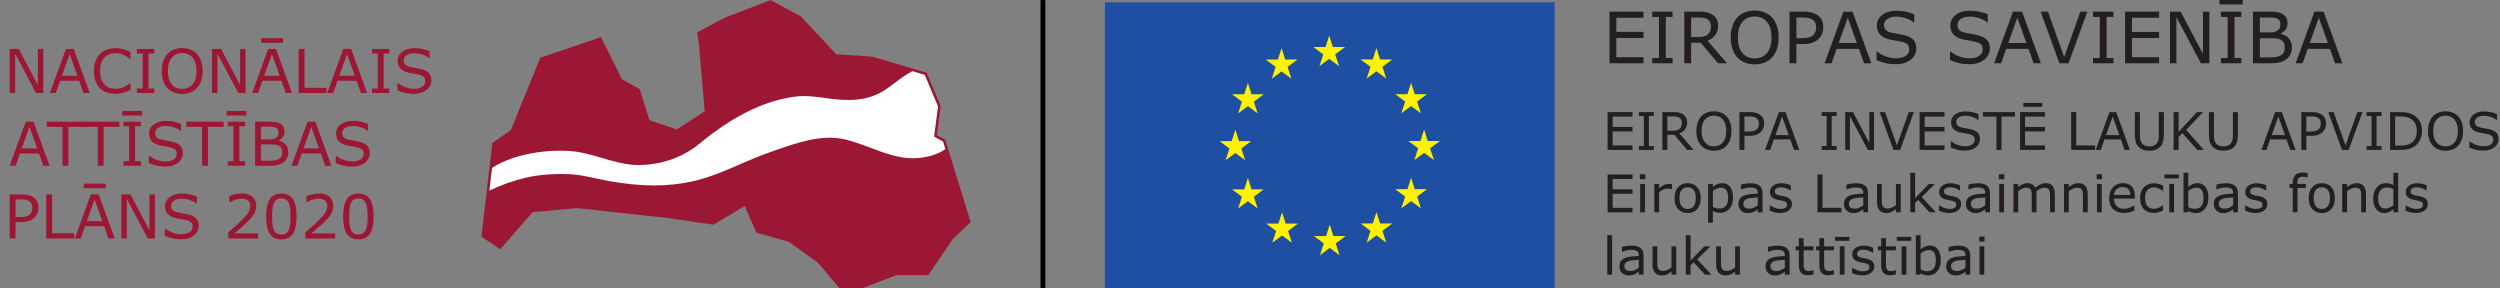 <?xml version="1.0" encoding="UTF-8" standalone="no"?>
<!-- Created with Inkscape (http://www.inkscape.org/) -->

<svg
   xmlns:dc="http://purl.org/dc/elements/1.1/"
   xmlns:cc="http://creativecommons.org/ns#"
   xmlns:rdf="http://www.w3.org/1999/02/22-rdf-syntax-ns#"
   xmlns:svg="http://www.w3.org/2000/svg"
   xmlns="http://www.w3.org/2000/svg"
   xmlns:sodipodi="http://sodipodi.sourceforge.net/DTD/sodipodi-0.dtd"
   xmlns:inkscape="http://www.inkscape.org/namespaces/inkscape"
   version="1.1"
   id="svg2"
   xml:space="preserve"
   width="1040"
   height="120"
   viewBox="0 0 1040 120"
   sodipodi:docname="EU_ELFLA_2019.svg"
   inkscape:version="0.92.4 5da689c313, 2019-01-14"
   inkscape:export-filename="EU_ELFLA_2019.png"
   inkscape:export-xdpi="96"
   inkscape:export-ydpi="96"><rect x="0" y="0" width="1040" height="120" fill="#808080" stroke="none"/><defs
     id="defs6"><clipPath
       id="clip1"><path
         id="path5118"
         d="M 278,0 H 566.93 V 170.012 H 278 Z m 0,0"
         inkscape:connector-curvature="0" /></clipPath></defs><sodipodi:namedview
     pagecolor="#ffffff"
     bordercolor="#666666"
     borderopacity="1"
     objecttolerance="10"
     gridtolerance="10"
     guidetolerance="10"
     inkscape:pageopacity="0"
     inkscape:pageshadow="2"
     inkscape:window-width="1797"
     inkscape:window-height="883"
     id="namedview4"
     showgrid="false"
     inkscape:zoom="0.60143788"
     inkscape:cx="382.13592"
     inkscape:cy="-66.875892"
     inkscape:window-x="2165"
     inkscape:window-y="8"
     inkscape:window-maximized="0"
     inkscape:current-layer="g10"
     fit-margin-top="0"
     fit-margin-left="0"
     fit-margin-right="0"
     fit-margin-bottom="0" /><g
     id="g10"
     inkscape:groupmode="layer"
     inkscape:label="ink_ext_XXXXXX"
     transform="matrix(1.333,0,0,-1.333,62.867,115.295)"><g
       id="g12"
       transform="matrix(0.118,0,0,0.118,297.647,-3.529)"><path
         d="M 0,0 0.035,756.918 H 1189.28 V 0 H 0"
         style="fill:#1f4fa2;fill-opacity:1;fill-rule:nonzero;stroke:none"
         id="path14"
         inkscape:connector-curvature="0" /><path
         d="m 602.848,638.633 h 32.289 l -26.02,-19.539 10.094,-30.989 -25.914,19.09 -25.871,-19.09 10.203,30.989 -26.223,19.539 h 32.117 l 9.774,30.23 9.551,-30.23"
         style="fill:#fff200;fill-opacity:1;fill-rule:nonzero;stroke:none"
         id="path16"
         inkscape:connector-curvature="0" /><path
         d="m 604.242,138.59 h 32.301 l -26.008,-19.488 10.047,-31.012 -25.863,19.113 -25.883,-19.113 10.156,31.012 -26.191,19.488 h 32.16 l 9.758,30.273 9.523,-30.273"
         style="fill:#fff200;fill-opacity:1;fill-rule:nonzero;stroke:none"
         id="path18"
         inkscape:connector-curvature="0" /><path
         d="m 727.793,171.824 h 32.25 l -26.008,-19.543 10.09,-31.015 -25.871,19.082 -25.906,-19.082 10.179,31.015 -26.207,19.543 h 32.176 l 9.758,30.16 9.539,-30.16"
         style="fill:#fff200;fill-opacity:1;fill-rule:nonzero;stroke:none"
         id="path20"
         inkscape:connector-curvature="0" /><path
         d="m 727.793,605.676 h 32.25 l -26.008,-19.488 10.09,-31.02 -25.871,19.148 -25.941,-19.148 10.214,31.02 -26.207,19.488 h 32.176 l 9.758,30.25 9.539,-30.25"
         style="fill:#fff200;fill-opacity:1;fill-rule:nonzero;stroke:none"
         id="path22"
         inkscape:connector-curvature="0" /><path
         d="m 819.484,513.852 h 32.258 l -26.012,-19.555 10.086,-31.027 -25.863,19.078 -25.949,-19.078 10.258,31.027 -26.258,19.555 h 32.199 l 9.75,30.156 9.531,-30.156"
         style="fill:#fff200;fill-opacity:1;fill-rule:nonzero;stroke:none"
         id="path24"
         inkscape:connector-curvature="0" /><path
         d="m 819.484,262.445 h 32.258 l -26.012,-19.558 10.086,-30.957 -25.863,19.082 -25.949,-19.082 10.258,30.957 -26.258,19.558 h 32.199 l 9.75,30.2 9.531,-30.2"
         style="fill:#fff200;fill-opacity:1;fill-rule:nonzero;stroke:none"
         id="path26"
         inkscape:connector-curvature="0" /><path
         d="m 853.836,390.074 h 32.301 l -26.047,-19.527 10.121,-30.988 -25.914,19.039 -25.844,-19.039 10.164,30.988 -26.187,19.527 h 32.125 l 9.742,30.199 9.539,-30.199"
         style="fill:#fff200;fill-opacity:1;fill-rule:nonzero;stroke:none"
         id="path28"
         inkscape:connector-curvature="0" /><path
         d="m 476.871,605.402 h 32.324 l -26.047,-19.453 10.086,-31.054 -25.871,19.07 -25.871,-19.07 10.145,31.054 -26.203,19.453 h 32.179 l 9.75,30.231 9.508,-30.231"
         style="fill:#fff200;fill-opacity:1;fill-rule:nonzero;stroke:none"
         id="path30"
         inkscape:connector-curvature="0" /><path
         d="m 387.777,513.543 h 32.301 l -26.015,-19.52 10.023,-31.039 -25.816,19.082 -25.938,-19.082 10.195,31.039 -26.222,19.52 h 32.191 l 9.774,30.199 9.507,-30.199"
         style="fill:#fff200;fill-opacity:1;fill-rule:nonzero;stroke:none"
         id="path32"
         inkscape:connector-curvature="0" /><path
         d="m 354.672,389.695 h 32.25 l -26.016,-19.5 10.067,-31.05 -25.848,19.148 -25.906,-19.148 10.261,31.05 -26.296,19.5 h 32.168 l 9.773,30.274 9.547,-30.274"
         style="fill:#fff200;fill-opacity:1;fill-rule:nonzero;stroke:none"
         id="path34"
         inkscape:connector-curvature="0" /><path
         d="m 387.777,262.074 h 32.301 l -26.015,-19.527 10.023,-30.988 -25.816,19.078 -25.938,-19.078 10.195,30.988 -26.222,19.527 h 32.191 l 9.774,30.231 9.507,-30.231"
         style="fill:#fff200;fill-opacity:1;fill-rule:nonzero;stroke:none"
         id="path36"
         inkscape:connector-curvature="0" /><path
         d="m 478.176,171.504 h 32.289 l -26.024,-19.566 10.098,-30.977 -25.871,19.082 -25.914,-19.082 10.234,30.977 -26.297,19.566 h 32.227 l 9.75,30.207 9.508,-30.207"
         style="fill:#fff200;fill-opacity:1;fill-rule:nonzero;stroke:none"
         id="path38"
         inkscape:connector-curvature="0" /><path
         d="m 1424.48,595.547 h -89.96 V 732.09 h 89.96 v -16.141 h -71.8 v -37.414 h 71.8 v -16.14 h -71.8 v -50.707 h 71.8 v -16.141"
         style="fill:#231f20;fill-opacity:1;fill-rule:nonzero;stroke:none"
         id="path40"
         inkscape:connector-curvature="0" /><path
         d="m 1501.42,595.547 h -53.92 v 13.941 h 17.88 v 108.664 h -17.88 v 13.938 h 53.92 v -13.938 h -17.89 V 609.488 h 17.89 v -13.941"
         style="fill:#231f20;fill-opacity:1;fill-rule:nonzero;stroke:none"
         id="path42"
         inkscape:connector-curvature="0" /><path
         d="m 1602.85,693.672 c 0,3.91 -0.69,7.383 -2.07,10.406 -1.37,3.027 -3.65,5.578 -6.82,7.652 -2.63,1.778 -5.76,3.016 -9.36,3.723 -3.6,0.695 -7.85,1.055 -12.75,1.055 h -21.36 v -51.539 h 18.34 c 5.75,0 10.75,0.496 15.04,1.511 4.28,1.004 7.91,2.891 10.91,5.637 2.75,2.567 4.78,5.516 6.09,8.852 1.32,3.328 1.98,7.562 1.98,12.703 z m 42.45,-98.125 h -23.56 l -45.67,54.285 h -25.58 v -54.285 h -18.16 V 732.09 h 38.24 c 8.25,0 15.13,-0.531 20.63,-1.602 5.51,-1.07 10.45,-2.98 14.86,-5.726 4.95,-3.125 8.81,-7.051 11.6,-11.793 2.78,-4.731 4.17,-10.742 4.17,-18.016 0,-9.84 -2.47,-18.078 -7.42,-24.711 -4.96,-6.637 -11.78,-11.633 -20.45,-14.996 l 51.34,-59.699"
         style="fill:#231f20;fill-opacity:1;fill-rule:nonzero;stroke:none"
         id="path44"
         inkscape:connector-curvature="0" /><path
         d="m 1763.05,663.773 c 0,17.727 -3.97,31.411 -11.91,41.036 -7.96,9.629 -18.81,14.445 -32.56,14.445 -13.88,0 -24.78,-4.816 -32.7,-14.445 -7.91,-9.625 -11.87,-23.309 -11.87,-41.036 0,-17.91 4.03,-31.628 12.1,-41.125 8.08,-9.507 18.89,-14.265 32.47,-14.265 13.57,0 24.38,4.758 32.42,14.265 8.03,9.497 12.05,23.215 12.05,41.125 z m 1.65,52.641 c 5.57,-6.117 9.84,-13.609 12.8,-22.469 2.96,-8.867 4.44,-18.922 4.44,-30.172 0,-11.25 -1.51,-21.324 -4.53,-30.214 -3.03,-8.895 -7.27,-16.309 -12.71,-22.239 -5.62,-6.175 -12.27,-10.828 -19.94,-13.941 -7.67,-3.121 -16.43,-4.672 -26.27,-4.672 -9.6,0 -18.33,1.586 -26.18,4.766 -7.86,3.179 -14.54,7.797 -20.04,13.847 -5.5,6.055 -9.74,13.477 -12.7,22.278 -2.96,8.812 -4.45,18.867 -4.45,30.175 0,11.125 1.47,21.106 4.4,29.942 2.94,8.832 7.22,16.398 12.84,22.699 5.38,5.988 12.06,10.57 20.04,13.75 7.97,3.18 16.67,4.777 26.09,4.777 9.78,0 18.57,-1.613 26.36,-4.816 7.8,-3.215 14.42,-7.781 19.85,-13.711"
         style="fill:#231f20;fill-opacity:1;fill-rule:nonzero;stroke:none"
         id="path46"
         inkscape:connector-curvature="0" /><path
         d="m 1881.17,690.367 c 0,4.707 -0.83,8.801 -2.48,12.289 -1.65,3.489 -4.16,6.328 -7.52,8.528 -2.93,1.894 -6.28,3.254 -10.04,4.086 -3.76,0.82 -8.52,1.238 -14.27,1.238 h -17.96 v -54.57 h 15.31 c 7.34,0 13.29,0.656 17.88,1.976 4.59,1.313 8.31,3.406 11.19,6.277 2.87,2.938 4.9,6.02 6.1,9.266 1.19,3.238 1.79,6.875 1.79,10.91 z m 18.89,0.457 c 0,-6.051 -1.06,-11.656 -3.17,-16.82 -2.11,-5.176 -5.06,-9.649 -8.85,-13.438 -4.71,-4.714 -10.27,-8.242 -16.69,-10.593 -6.42,-2.36 -14.52,-3.528 -24.3,-3.528 h -18.15 v -50.898 h -18.16 V 732.09 h 37.05 c 8.18,0 15.12,-0.688 20.81,-2.059 5.69,-1.379 10.73,-3.535 15.13,-6.468 5.2,-3.485 9.22,-7.829 12.06,-13.02 2.85,-5.195 4.27,-11.773 4.27,-19.719"
         style="fill:#231f20;fill-opacity:1;fill-rule:nonzero;stroke:none"
         id="path48"
         inkscape:connector-curvature="0" /><path
         d="m 1988.73,649.191 -23.93,67.032 -24.03,-67.032 z m 38.34,-53.644 h -19.35 l -13.39,38.051 h -59.05 l -13.4,-38.051 h -18.43 l 49.7,136.543 h 24.22 l 49.7,-136.543"
         style="fill:#231f20;fill-opacity:1;fill-rule:nonzero;stroke:none"
         id="path50"
         inkscape:connector-curvature="0" /><path
         d="m 2146.1,634.52 c 0,-5.321 -1.24,-10.579 -3.72,-15.774 -2.48,-5.199 -5.95,-9.601 -10.41,-13.203 -4.89,-3.91 -10.59,-6.977 -17.1,-9.176 -6.51,-2.199 -14.35,-3.297 -23.53,-3.297 -9.84,0 -18.69,0.914 -26.54,2.75 -7.86,1.832 -15.85,4.559 -23.98,8.16 v 22.743 h 1.29 c 6.9,-5.746 14.88,-10.18 23.93,-13.293 9.05,-3.121 17.54,-4.68 25.49,-4.68 11.25,0 20.01,2.105 26.28,6.324 6.26,4.227 9.4,9.848 9.4,16.879 0,6.055 -1.49,10.516 -4.45,13.387 -2.97,2.875 -7.48,5.105 -13.53,6.691 -4.58,1.231 -9.56,2.235 -14.9,3.032 -5.35,0.789 -11.02,1.8 -17.01,3.023 -12.11,2.574 -21.08,6.957 -26.92,13.16 -5.84,6.203 -8.76,14.289 -8.76,24.254 0,11.434 4.83,20.809 14.49,28.113 9.67,7.301 21.92,10.953 36.78,10.953 9.59,0 18.4,-0.914 26.41,-2.75 8,-1.832 15.09,-4.093 21.27,-6.781 V 703.57 h -1.28 c -5.2,4.403 -12.03,8.055 -20.5,10.961 -8.47,2.907 -17.13,4.36 -26,4.36 -9.72,0 -17.52,-2.02 -23.43,-6.055 -5.89,-4.035 -8.85,-9.234 -8.85,-15.594 0,-5.679 1.47,-10.144 4.41,-13.383 2.93,-3.246 8.1,-5.722 15.49,-7.433 3.91,-0.856 9.48,-1.891 16.69,-3.113 7.22,-1.227 13.33,-2.481 18.34,-3.762 10.15,-2.688 17.8,-6.758 22.93,-12.196 5.14,-5.437 7.71,-13.054 7.71,-22.835"
         style="fill:#231f20;fill-opacity:1;fill-rule:nonzero;stroke:none"
         id="path52"
         inkscape:connector-curvature="0" /><path
         d="m 2340.51,634.52 c 0,-5.321 -1.24,-10.579 -3.71,-15.774 -2.49,-5.199 -5.96,-9.601 -10.42,-13.203 -4.89,-3.91 -10.59,-6.977 -17.1,-9.176 -6.51,-2.199 -14.35,-3.297 -23.52,-3.297 -9.84,0 -18.7,0.914 -26.55,2.75 -7.85,1.832 -15.85,4.559 -23.98,8.16 v 22.743 h 1.29 c 6.91,-5.746 14.88,-10.18 23.93,-13.293 9.05,-3.121 17.54,-4.68 25.49,-4.68 11.25,0 20.01,2.105 26.28,6.324 6.26,4.227 9.4,9.848 9.4,16.879 0,6.055 -1.49,10.516 -4.45,13.387 -2.97,2.875 -7.48,5.105 -13.53,6.691 -4.58,1.231 -9.56,2.235 -14.9,3.032 -5.35,0.789 -11.02,1.8 -17.01,3.023 -12.1,2.574 -21.08,6.957 -26.92,13.16 -5.83,6.203 -8.76,14.289 -8.76,24.254 0,11.434 4.83,20.809 14.49,28.113 9.67,7.301 21.92,10.953 36.78,10.953 9.59,0 18.4,-0.914 26.41,-2.75 8,-1.832 15.09,-4.093 21.27,-6.781 V 703.57 h -1.28 c -5.19,4.403 -12.03,8.055 -20.5,10.961 -8.47,2.907 -17.13,4.36 -25.99,4.36 -9.73,0 -17.53,-2.02 -23.44,-6.055 -5.89,-4.035 -8.85,-9.234 -8.85,-15.594 0,-5.679 1.47,-10.144 4.41,-13.383 2.93,-3.246 8.1,-5.722 15.49,-7.433 3.92,-0.856 9.48,-1.891 16.69,-3.113 7.22,-1.227 13.33,-2.481 18.35,-3.762 10.14,-2.688 17.79,-6.758 22.92,-12.196 5.14,-5.437 7.71,-13.054 7.71,-22.835"
         style="fill:#231f20;fill-opacity:1;fill-rule:nonzero;stroke:none"
         id="path54"
         inkscape:connector-curvature="0" /><path
         d="m 2437.16,649.191 -23.93,67.032 -24.03,-67.032 z m 38.33,-53.644 h -19.34 l -13.4,38.051 h -59.05 l -13.39,-38.051 h -18.44 l 49.71,136.543 h 24.21 l 49.7,-136.543"
         style="fill:#231f20;fill-opacity:1;fill-rule:nonzero;stroke:none"
         id="path56"
         inkscape:connector-curvature="0" /><path
         d="m 2598.38,732.09 -49.7,-136.543 h -24.22 l -49.7,136.543 h 19.45 l 42.82,-120.129 42.82,120.129 h 18.53"
         style="fill:#231f20;fill-opacity:1;fill-rule:nonzero;stroke:none"
         id="path58"
         inkscape:connector-curvature="0" /><path
         d="m 2667.25,595.547 h -53.93 v 13.941 h 17.89 v 108.664 h -17.89 v 13.938 h 53.93 v -13.938 h -17.89 V 609.488 h 17.89 v -13.941"
         style="fill:#231f20;fill-opacity:1;fill-rule:nonzero;stroke:none"
         id="path60"
         inkscape:connector-curvature="0" /><path
         d="m 2788.11,595.547 h -89.96 V 732.09 h 89.96 v -16.141 h -71.8 v -37.414 h 71.8 v -16.14 h -71.8 v -50.707 h 71.8 v -16.141"
         style="fill:#231f20;fill-opacity:1;fill-rule:nonzero;stroke:none"
         id="path62"
         inkscape:connector-curvature="0" /><path
         d="m 2921.07,595.547 h -22.46 l -64.74,122.148 V 595.547 H 2816.9 V 732.09 h 28.15 l 59.06,-111.512 V 732.09 h 16.96 V 595.547"
         style="fill:#231f20;fill-opacity:1;fill-rule:nonzero;stroke:none"
         id="path64"
         inkscape:connector-curvature="0" /><path
         d="m 3005.53,595.547 h -53.92 v 13.941 h 17.89 v 108.664 h -17.89 v 13.938 h 53.92 v -13.938 h -17.88 V 609.488 h 17.88 z m 3.86,155.707 h -61.63 v 14.125 h 61.63 v -14.125"
         style="fill:#231f20;fill-opacity:1;fill-rule:nonzero;stroke:none"
         id="path66"
         inkscape:connector-curvature="0" /><path
         d="m 3120.53,636.813 c 0,5.503 -0.83,9.871 -2.48,13.109 -1.64,3.25 -4.64,5.996 -8.98,8.254 -2.93,1.527 -6.5,2.523 -10.69,2.98 -4.18,0.465 -9.27,0.692 -15.27,0.692 h -28.51 v -50.801 h 24.02 c 7.95,0 14.46,0.406 19.54,1.238 5.07,0.82 9.22,2.332 12.47,4.531 3.42,2.383 5.93,5.11 7.51,8.164 1.6,3.055 2.39,7 2.39,11.833 z m -11.65,62.265 c 0,3.305 -0.54,6.086 -1.65,8.344 -1.09,2.269 -2.87,4.094 -5.31,5.508 -2.88,1.652 -6.36,2.672 -10.46,3.07 -4.1,0.398 -9.17,0.598 -15.22,0.598 h -21.64 v -39.434 h 23.47 c 5.69,0 10.21,0.285 13.58,0.867 3.35,0.578 6.47,1.793 9.35,3.625 2.87,1.836 4.9,4.203 6.1,7.11 1.19,2.898 1.78,6.336 1.78,10.312 z m 30.54,-61.535 c 0,-6.785 -1.28,-12.777 -3.85,-17.969 -2.56,-5.195 -6.03,-9.48 -10.36,-12.844 -5.14,-4.035 -10.78,-6.91 -16.92,-8.621 -6.15,-1.707 -13.96,-2.562 -23.43,-2.562 h -48.42 V 732.09 h 40.44 c 9.96,0 17.42,-0.363 22.37,-1.094 4.96,-0.738 9.69,-2.266 14.22,-4.594 5.01,-2.621 8.65,-6 10.91,-10.129 2.27,-4.125 3.39,-9.066 3.39,-14.812 0,-6.477 -1.65,-11.996 -4.94,-16.547 -3.31,-4.559 -7.71,-8.215 -13.21,-10.961 v -0.73 c 9.23,-1.903 16.5,-5.953 21.82,-12.157 5.32,-6.203 7.98,-14.043 7.98,-23.523"
         style="fill:#231f20;fill-opacity:1;fill-rule:nonzero;stroke:none"
         id="path68"
         inkscape:connector-curvature="0" /><path
         d="m 3234.52,649.191 -23.93,67.032 -24.03,-67.032 z m 38.34,-53.644 h -19.35 l -13.39,38.051 h -59.06 l -13.39,-38.051 h -18.43 l 49.7,136.543 h 24.21 l 49.71,-136.543"
         style="fill:#231f20;fill-opacity:1;fill-rule:nonzero;stroke:none"
         id="path70"
         inkscape:connector-curvature="0" /><path
         d="m 1395.46,366.426 h -65.85 v 99.957 h 65.85 v -11.817 h -52.56 v -27.382 h 52.56 v -11.817 h -52.56 v -37.125 h 52.56 v -11.816"
         style="fill:#231f20;fill-opacity:1;fill-rule:nonzero;stroke:none"
         id="path72"
         inkscape:connector-curvature="0" /><path
         d="m 1451.78,366.426 h -39.46 v 10.207 h 13.08 v 79.543 h -13.08 v 10.207 h 39.46 v -10.207 h -13.08 v -79.543 h 13.08 v -10.207"
         style="fill:#231f20;fill-opacity:1;fill-rule:nonzero;stroke:none"
         id="path74"
         inkscape:connector-curvature="0" /><path
         d="m 1526.02,438.258 c 0,2.855 -0.51,5.398 -1.51,7.613 -1,2.219 -2.67,4.086 -5,5.606 -1.93,1.304 -4.21,2.207 -6.85,2.722 -2.64,0.516 -5.74,0.774 -9.33,0.774 h -15.64 v -37.731 h 13.43 c 4.2,0 7.87,0.375 11,1.106 3.14,0.738 5.8,2.117 8,4.132 2.01,1.879 3.49,4.036 4.46,6.477 0.96,2.441 1.44,5.539 1.44,9.301 z m 31.08,-71.832 h -17.25 l -33.43,39.742 h -18.73 v -39.742 h -13.29 v 99.957 h 27.99 c 6.04,0 11.08,-0.391 15.1,-1.172 4.03,-0.789 7.66,-2.184 10.88,-4.203 3.62,-2.281 6.45,-5.156 8.49,-8.625 2.04,-3.465 3.05,-7.863 3.05,-13.188 0,-7.207 -1.81,-13.234 -5.43,-18.09 -3.63,-4.859 -8.62,-8.519 -14.97,-10.976 l 37.59,-43.703"
         style="fill:#231f20;fill-opacity:1;fill-rule:nonzero;stroke:none"
         id="path76"
         inkscape:connector-curvature="0" /><path
         d="m 1643.3,416.371 c 0,12.977 -2.91,22.992 -8.73,30.039 -5.81,7.051 -13.76,10.57 -23.83,10.57 -10.16,0 -18.14,-3.519 -23.93,-10.57 -5.8,-7.047 -8.69,-17.062 -8.69,-30.039 0,-13.109 2.95,-23.148 8.85,-30.109 5.92,-6.957 13.84,-10.438 23.77,-10.438 9.94,0 17.84,3.481 23.73,10.438 5.89,6.961 8.83,17 8.83,30.109 z m 1.21,38.535 c 4.07,-4.476 7.19,-9.965 9.36,-16.449 2.17,-6.492 3.26,-13.848 3.26,-22.086 0,-8.238 -1.11,-15.609 -3.32,-22.121 -2.22,-6.508 -5.33,-11.937 -9.3,-16.273 -4.12,-4.524 -8.99,-7.922 -14.61,-10.204 -5.61,-2.285 -12.02,-3.429 -19.23,-3.429 -7.02,0 -13.41,1.172 -19.16,3.496 -5.76,2.324 -10.64,5.703 -14.67,10.137 -4.03,4.425 -7.13,9.863 -9.29,16.308 -2.18,6.442 -3.26,13.809 -3.26,22.086 0,8.145 1.07,15.453 3.22,21.922 2.14,6.457 5.28,11.996 9.4,16.613 3.94,4.383 8.83,7.739 14.66,10.063 5.84,2.324 12.21,3.496 19.1,3.496 7.16,0 13.59,-1.18 19.3,-3.527 5.71,-2.352 10.55,-5.7 14.54,-10.032"
         style="fill:#231f20;fill-opacity:1;fill-rule:nonzero;stroke:none"
         id="path78"
         inkscape:connector-curvature="0" /><path
         d="m 1729.76,435.844 c 0,3.445 -0.61,6.441 -1.81,8.992 -1.22,2.547 -3.05,4.633 -5.51,6.242 -2.15,1.387 -4.6,2.383 -7.36,2.988 -2.74,0.598 -6.22,0.907 -10.43,0.907 h -13.15 v -39.946 h 11.2 c 5.38,0 9.74,0.481 13.09,1.442 3.36,0.965 6.09,2.5 8.2,4.601 2.1,2.153 3.58,4.41 4.45,6.778 0.88,2.375 1.32,5.039 1.32,7.996 z m 13.82,0.332 c 0,-4.438 -0.77,-8.539 -2.32,-12.324 -1.54,-3.778 -3.7,-7.059 -6.47,-9.832 -3.45,-3.446 -7.52,-6.028 -12.22,-7.754 -4.7,-1.719 -10.62,-2.582 -17.79,-2.582 h -13.28 v -37.258 h -13.3 v 99.957 h 27.12 c 6,0 11.08,-0.508 15.24,-1.512 4.16,-1.008 7.85,-2.582 11.07,-4.734 3.81,-2.547 6.75,-5.731 8.83,-9.532 2.08,-3.804 3.12,-8.613 3.12,-14.429"
         style="fill:#231f20;fill-opacity:1;fill-rule:nonzero;stroke:none"
         id="path80"
         inkscape:connector-curvature="0" /><path
         d="m 1808.5,405.699 -17.52,49.067 -17.59,-49.067 z m 28.05,-39.273 h -14.16 l -9.8,27.859 h -43.23 l -9.8,-27.859 h -13.5 l 36.39,99.957 h 17.72 l 36.38,-99.957"
         style="fill:#231f20;fill-opacity:1;fill-rule:nonzero;stroke:none"
         id="path82"
         inkscape:connector-curvature="0" /><path
         d="m 1935.3,366.426 h -39.46 v 10.207 h 13.08 v 79.543 h -13.08 v 10.207 h 39.46 v -10.207 h -13.08 v -79.543 h 13.08 v -10.207"
         style="fill:#231f20;fill-opacity:1;fill-rule:nonzero;stroke:none"
         id="path84"
         inkscape:connector-curvature="0" /><path
         d="m 2034.19,366.426 h -16.45 l -47.39,89.418 v -89.418 h -12.42 v 99.957 h 20.61 l 43.22,-81.629 v 81.629 h 12.43 v -99.957"
         style="fill:#231f20;fill-opacity:1;fill-rule:nonzero;stroke:none"
         id="path86"
         inkscape:connector-curvature="0" /><path
         d="m 2139.57,466.383 -36.39,-99.957 h -17.71 l -36.39,99.957 h 14.23 l 31.36,-87.942 31.34,87.942 h 13.56"
         style="fill:#231f20;fill-opacity:1;fill-rule:nonzero;stroke:none"
         id="path88"
         inkscape:connector-curvature="0" /><path
         d="m 2220.6,366.426 h -65.85 v 99.957 h 65.85 v -11.817 h -52.56 v -27.382 h 52.56 v -11.817 h -52.56 v -37.125 h 52.56 v -11.816"
         style="fill:#231f20;fill-opacity:1;fill-rule:nonzero;stroke:none"
         id="path90"
         inkscape:connector-curvature="0" /><path
         d="m 2314.3,394.957 c 0,-3.894 -0.9,-7.746 -2.71,-11.551 -1.81,-3.801 -4.35,-7.023 -7.63,-9.664 -3.57,-2.863 -7.74,-5.097 -12.51,-6.711 -4.76,-1.609 -10.51,-2.414 -17.22,-2.414 -7.21,0 -13.68,0.672 -19.44,2.008 -5.74,1.348 -11.6,3.34 -17.55,5.98 v 16.649 h 0.95 c 5.05,-4.211 10.89,-7.457 17.52,-9.734 6.61,-2.282 12.83,-3.426 18.65,-3.426 8.24,0 14.65,1.543 19.23,4.633 4.6,3.086 6.89,7.207 6.89,12.351 0,4.43 -1.09,7.699 -3.26,9.801 -2.17,2.101 -5.47,3.734 -9.9,4.898 -3.36,0.899 -6.99,1.637 -10.91,2.215 -3.91,0.582 -8.07,1.321 -12.45,2.219 -8.86,1.875 -15.43,5.09 -19.7,9.633 -4.28,4.539 -6.41,10.461 -6.41,17.75 0,8.371 3.53,15.23 10.6,20.578 7.07,5.344 16.05,8.019 26.92,8.019 7.02,0 13.47,-0.671 19.34,-2.007 5.86,-1.348 11.05,-3 15.56,-4.969 v -15.707 h -0.93 c -3.81,3.219 -8.81,5.894 -15.01,8.019 -6.19,2.125 -12.54,3.188 -19.03,3.188 -7.11,0 -12.83,-1.477 -17.14,-4.434 -4.33,-2.945 -6.48,-6.758 -6.48,-11.406 0,-4.16 1.07,-7.434 3.22,-9.801 2.14,-2.375 5.93,-4.191 11.34,-5.437 2.87,-0.629 6.94,-1.387 12.22,-2.282 5.28,-0.898 9.75,-1.812 13.42,-2.757 7.43,-1.969 13.03,-4.942 16.78,-8.926 3.77,-3.984 5.64,-9.559 5.64,-16.715"
         style="fill:#231f20;fill-opacity:1;fill-rule:nonzero;stroke:none"
         id="path92"
         inkscape:connector-curvature="0" /><path
         d="m 2406.94,454.566 h -35.71 v -88.14 h -13.29 v 88.14 h -35.72 v 11.817 h 84.72 v -11.817"
         style="fill:#231f20;fill-opacity:1;fill-rule:nonzero;stroke:none"
         id="path94"
         inkscape:connector-curvature="0" /><path
         d="m 2478.97,480.414 h -49.81 v 10.336 h 49.81 z m 7.25,-113.988 h -65.85 v 99.957 h 65.85 v -11.817 h -52.56 v -27.382 h 52.56 v -11.817 h -52.56 v -37.125 h 52.56 v -11.816"
         style="fill:#231f20;fill-opacity:1;fill-rule:nonzero;stroke:none"
         id="path96"
         inkscape:connector-curvature="0" /><path
         d="m 2618.87,366.426 h -63.24 v 99.957 h 13.3 v -88.141 h 49.94 v -11.816"
         style="fill:#231f20;fill-opacity:1;fill-rule:nonzero;stroke:none"
         id="path98"
         inkscape:connector-curvature="0" /><path
         d="m 2682.91,405.699 -17.52,49.067 -17.59,-49.067 z m 28.05,-39.273 h -14.16 l -9.8,27.859 h -43.23 l -9.8,-27.859 h -13.5 l 36.39,99.957 h 17.72 l 36.38,-99.957"
         style="fill:#231f20;fill-opacity:1;fill-rule:nonzero;stroke:none"
         id="path100"
         inkscape:connector-curvature="0" /><path
         d="m 2800.71,406.574 c 0,-7.258 -0.8,-13.578 -2.38,-18.965 -1.6,-5.398 -4.2,-9.882 -7.82,-13.461 -3.45,-3.402 -7.48,-5.886 -12.08,-7.457 -4.62,-1.558 -9.98,-2.347 -16.12,-2.347 -6.26,0 -11.72,0.828 -16.37,2.492 -4.66,1.648 -8.57,4.09 -11.75,7.312 -3.63,3.672 -6.24,8.098 -7.83,13.286 -1.58,5.199 -2.38,11.574 -2.38,19.14 v 59.809 h 13.3 v -60.481 c 0,-5.414 0.36,-9.691 1.1,-12.824 0.74,-3.137 1.98,-5.976 3.73,-8.523 1.97,-2.914 4.64,-5.11 8.02,-6.578 3.38,-1.477 7.44,-2.215 12.18,-2.215 4.79,0 8.87,0.718 12.22,2.183 3.36,1.453 6.04,3.653 8.06,6.61 1.74,2.547 2.98,5.468 3.72,8.758 0.74,3.289 1.11,7.375 1.11,12.246 v 60.824 h 13.29 v -59.809"
         style="fill:#231f20;fill-opacity:1;fill-rule:nonzero;stroke:none"
         id="path102"
         inkscape:connector-curvature="0" /><path
         d="m 2906.44,366.426 h -17.26 l -39.53,44.508 -9.94,-10.606 v -33.902 h -13.29 v 99.957 h 13.29 v -52.164 l 48.53,52.164 h 16.12 l -44.65,-46.988 46.73,-52.969"
         style="fill:#231f20;fill-opacity:1;fill-rule:nonzero;stroke:none"
         id="path104"
         inkscape:connector-curvature="0" /><path
         d="m 2996.59,406.574 c 0,-7.258 -0.8,-13.578 -2.38,-18.965 -1.59,-5.398 -4.2,-9.882 -7.82,-13.461 -3.45,-3.402 -7.48,-5.886 -12.08,-7.457 -4.62,-1.558 -9.98,-2.347 -16.12,-2.347 -6.26,0 -11.72,0.828 -16.37,2.492 -4.66,1.648 -8.57,4.09 -11.75,7.312 -3.63,3.672 -6.24,8.098 -7.82,13.286 -1.59,5.199 -2.39,11.574 -2.39,19.14 v 59.809 h 13.3 v -60.481 c 0,-5.414 0.36,-9.691 1.1,-12.824 0.74,-3.137 1.98,-5.976 3.73,-8.523 1.97,-2.914 4.64,-5.11 8.02,-6.578 3.38,-1.477 7.44,-2.215 12.18,-2.215 4.79,0 8.87,0.718 12.22,2.183 3.36,1.453 6.04,3.653 8.06,6.61 1.74,2.547 2.99,5.468 3.72,8.758 0.74,3.289 1.11,7.375 1.11,12.246 v 60.824 h 13.29 v -59.809"
         style="fill:#231f20;fill-opacity:1;fill-rule:nonzero;stroke:none"
         id="path106"
         inkscape:connector-curvature="0" /><path
         d="m 3121.05,405.699 -17.52,49.067 -17.59,-49.067 z m 28.06,-39.273 h -14.17 l -9.8,27.859 h -43.22 l -9.81,-27.859 h -13.49 l 36.38,99.957 h 17.72 l 36.39,-99.957"
         style="fill:#231f20;fill-opacity:1;fill-rule:nonzero;stroke:none"
         id="path108"
         inkscape:connector-curvature="0" /><path
         d="m 3215.83,435.844 c 0,3.445 -0.61,6.441 -1.81,8.992 -1.21,2.547 -3.05,4.633 -5.51,6.242 -2.15,1.387 -4.6,2.383 -7.35,2.988 -2.75,0.598 -6.23,0.907 -10.44,0.907 h -13.15 v -39.946 h 11.21 c 5.37,0 9.73,0.481 13.08,1.442 3.37,0.965 6.09,2.5 8.2,4.601 2.1,2.153 3.59,4.41 4.46,6.778 0.87,2.375 1.31,5.039 1.31,7.996 z m 13.82,0.332 c 0,-4.438 -0.77,-8.539 -2.31,-12.324 -1.55,-3.778 -3.71,-7.059 -6.48,-9.832 -3.44,-3.446 -7.51,-6.028 -12.21,-7.754 -4.7,-1.719 -10.63,-2.582 -17.8,-2.582 h -13.28 v -37.258 h -13.29 v 99.957 h 27.11 c 6,0 11.08,-0.508 15.24,-1.512 4.17,-1.008 7.85,-2.582 11.08,-4.734 3.8,-2.547 6.75,-5.731 8.82,-9.532 2.09,-3.804 3.12,-8.613 3.12,-14.429"
         style="fill:#231f20;fill-opacity:1;fill-rule:nonzero;stroke:none"
         id="path110"
         inkscape:connector-curvature="0" /><path
         d="m 3325.99,466.383 -36.39,-99.957 h -17.72 l -36.38,99.957 h 14.23 l 31.35,-87.942 31.35,87.942 h 13.56"
         style="fill:#231f20;fill-opacity:1;fill-rule:nonzero;stroke:none"
         id="path112"
         inkscape:connector-curvature="0" /><path
         d="m 3376.4,366.426 h -39.47 v 10.207 h 13.09 v 79.543 h -13.09 v 10.207 h 39.47 v -10.207 h -13.09 v -79.543 h 13.09 v -10.207"
         style="fill:#231f20;fill-opacity:1;fill-rule:nonzero;stroke:none"
         id="path114"
         inkscape:connector-curvature="0" /><path
         d="m 3469.58,416.504 c 0,7.832 -1.37,14.43 -4.1,19.805 -2.73,5.371 -6.81,9.597 -12.22,12.683 -3.94,2.242 -8.12,3.797 -12.55,4.668 -4.43,0.871 -9.74,1.313 -15.91,1.313 h -12.48 v -77.137 h 12.48 c 6.4,0 11.98,0.473 16.74,1.41 4.77,0.942 9.15,2.692 13.13,5.242 4.97,3.168 8.69,7.356 11.18,12.555 2.48,5.187 3.73,11.672 3.73,19.461 z m 13.89,-0.199 c 0,-9.082 -1.98,-17.321 -5.94,-24.703 -3.96,-7.387 -9.23,-13.118 -15.81,-17.188 -4.57,-2.812 -9.66,-4.855 -15.27,-6.109 -5.62,-1.254 -13.01,-1.879 -22.18,-1.879 h -25.25 v 99.957 h 24.97 c 9.76,0 17.51,-0.707 23.27,-2.117 5.74,-1.407 10.61,-3.348 14.59,-5.805 6.8,-4.254 12.11,-9.914 15.91,-16.981 3.81,-7.074 5.71,-15.468 5.71,-25.175"
         style="fill:#231f20;fill-opacity:1;fill-rule:nonzero;stroke:none"
         id="path116"
         inkscape:connector-curvature="0" /><path
         d="m 3578.26,416.371 c 0,12.977 -2.91,22.992 -8.73,30.039 -5.81,7.051 -13.76,10.57 -23.83,10.57 -10.16,0 -18.13,-3.519 -23.93,-10.57 -5.8,-7.047 -8.69,-17.062 -8.69,-30.039 0,-13.109 2.95,-23.148 8.86,-30.109 5.91,-6.957 13.83,-10.438 23.76,-10.438 9.94,0 17.84,3.481 23.73,10.438 5.89,6.961 8.83,17 8.83,30.109 z m 1.21,38.535 c 4.07,-4.476 7.19,-9.965 9.36,-16.449 2.17,-6.492 3.26,-13.848 3.26,-22.086 0,-8.238 -1.11,-15.609 -3.32,-22.121 -2.22,-6.508 -5.32,-11.937 -9.3,-16.273 -4.12,-4.524 -8.99,-7.922 -14.61,-10.204 -5.61,-2.285 -12.02,-3.429 -19.23,-3.429 -7.02,0 -13.41,1.172 -19.16,3.496 -5.75,2.324 -10.64,5.703 -14.66,10.137 -4.04,4.425 -7.14,9.863 -9.3,16.308 -2.18,6.442 -3.26,13.809 -3.26,22.086 0,8.145 1.07,15.453 3.22,21.922 2.15,6.457 5.28,11.996 9.4,16.613 3.94,4.383 8.83,7.739 14.67,10.063 5.83,2.324 12.2,3.496 19.09,3.496 7.16,0 13.6,-1.18 19.3,-3.527 5.71,-2.352 10.55,-5.7 14.54,-10.032"
         style="fill:#231f20;fill-opacity:1;fill-rule:nonzero;stroke:none"
         id="path118"
         inkscape:connector-curvature="0" /><path
         d="m 3685.79,394.957 c 0,-3.894 -0.9,-7.746 -2.71,-11.551 -1.81,-3.801 -4.36,-7.023 -7.63,-9.664 -3.58,-2.863 -7.74,-5.097 -12.51,-6.711 -4.77,-1.609 -10.51,-2.414 -17.22,-2.414 -7.21,0 -13.68,0.672 -19.44,2.008 -5.74,1.348 -11.6,3.34 -17.55,5.98 v 16.649 h 0.95 c 5.05,-4.211 10.89,-7.457 17.52,-9.734 6.61,-2.282 12.83,-3.426 18.65,-3.426 8.24,0 14.65,1.543 19.23,4.633 4.59,3.086 6.89,7.207 6.89,12.351 0,4.43 -1.09,7.699 -3.26,9.801 -2.17,2.101 -5.47,3.734 -9.9,4.898 -3.36,0.899 -7,1.637 -10.91,2.215 -3.92,0.582 -8.07,1.321 -12.45,2.219 -8.86,1.875 -15.43,5.09 -19.7,9.633 -4.28,4.539 -6.41,10.461 -6.41,17.75 0,8.371 3.53,15.23 10.6,20.578 7.07,5.344 16.05,8.019 26.92,8.019 7.02,0 13.47,-0.671 19.34,-2.007 5.86,-1.348 11.05,-3 15.56,-4.969 v -15.707 h -0.93 c -3.81,3.219 -8.81,5.894 -15.01,8.019 -6.19,2.125 -12.54,3.188 -19.03,3.188 -7.12,0 -12.83,-1.477 -17.15,-4.434 -4.32,-2.945 -6.47,-6.758 -6.47,-11.406 0,-4.16 1.07,-7.434 3.22,-9.801 2.14,-2.375 5.93,-4.191 11.34,-5.437 2.87,-0.629 6.94,-1.387 12.22,-2.282 5.28,-0.898 9.75,-1.812 13.42,-2.757 7.43,-1.969 13.03,-4.942 16.78,-8.926 3.76,-3.984 5.64,-9.559 5.64,-16.715"
         style="fill:#231f20;fill-opacity:1;fill-rule:nonzero;stroke:none"
         id="path120"
         inkscape:connector-curvature="0" /><path
         d="m 1395.46,201.449 h -65.85 v 99.957 h 65.85 V 289.59 h -52.56 v -27.387 h 52.56 v -11.812 h -52.56 v -37.125 h 52.56 v -11.817"
         style="fill:#231f20;fill-opacity:1;fill-rule:nonzero;stroke:none"
         id="path122"
         inkscape:connector-curvature="0" /><path
         d="m 1428.29,201.449 h -12.62 v 74.989 h 12.62 z m 0.81,87.535 h -14.23 v 13.094 h 14.23 v -13.094"
         style="fill:#231f20;fill-opacity:1;fill-rule:nonzero;stroke:none"
         id="path124"
         inkscape:connector-curvature="0" /><path
         d="m 1500.05,262.672 h -0.67 c -1.89,0.445 -3.71,0.769 -5.48,0.969 -1.76,0.207 -3.86,0.308 -6.27,0.308 -3.9,0 -7.66,-0.863 -11.28,-2.582 -3.63,-1.726 -7.11,-3.953 -10.47,-6.683 v -53.235 h -12.62 v 74.989 h 12.62 v -11.079 c 5.01,4.028 9.43,6.875 13.25,8.555 3.83,1.684 7.73,2.524 11.72,2.524 2.19,0 3.78,-0.059 4.76,-0.176 0.99,-0.106 2.46,-0.324 4.44,-0.629 v -12.961"
         style="fill:#231f20;fill-opacity:1;fill-rule:nonzero;stroke:none"
         id="path126"
         inkscape:connector-curvature="0" /><path
         d="m 1562.81,238.906 c 0,9.715 -1.9,16.93 -5.7,21.657 -3.81,4.714 -9.09,7.074 -15.84,7.074 -6.85,0 -12.17,-2.36 -15.95,-7.074 -3.78,-4.727 -5.68,-11.942 -5.68,-21.657 0,-9.398 1.91,-16.523 5.72,-21.379 3.8,-4.859 9.1,-7.285 15.91,-7.285 6.7,0 11.98,2.41 15.8,7.219 3.82,4.812 5.74,11.965 5.74,21.445 z m 13.02,0 c 0,-12.215 -3.13,-21.863 -9.4,-28.929 -6.26,-7.075 -14.65,-10.61 -25.16,-10.61 -10.62,0 -19.04,3.535 -25.28,10.61 -6.24,7.066 -9.37,16.714 -9.37,28.929 0,12.223 3.13,21.871 9.37,28.973 6.24,7.09 14.66,10.633 25.28,10.633 10.51,0 18.9,-3.543 25.16,-10.633 6.27,-7.102 9.4,-16.75 9.4,-28.973"
         style="fill:#231f20;fill-opacity:1;fill-rule:nonzero;stroke:none"
         id="path128"
         inkscape:connector-curvature="0" /><path
         d="m 1648.33,239.512 c 0,9.043 -1.55,15.801 -4.63,20.277 -3.09,4.469 -7.84,6.711 -14.23,6.711 -3.63,0 -7.27,-0.781 -10.94,-2.352 -3.67,-1.57 -7.19,-3.628 -10.54,-6.175 v -42.489 c 3.58,-1.609 6.65,-2.707 9.22,-3.289 2.58,-0.59 5.5,-0.879 8.76,-0.879 7.03,0 12.52,2.375 16.45,7.114 3.94,4.75 5.91,11.773 5.91,21.082 z m 13.02,0.332 c 0,-6.086 -0.87,-11.641 -2.62,-16.68 -1.74,-5.031 -4.2,-9.289 -7.38,-12.785 -2.96,-3.316 -6.44,-5.871 -10.44,-7.684 -4,-1.816 -8.24,-2.722 -12.72,-2.722 -3.89,0 -7.41,0.422 -10.57,1.281 -3.15,0.844 -6.37,2.164 -9.63,3.957 v -31.418 h -12.62 v 102.645 h 12.62 v -7.856 c 3.35,2.816 7.12,5.172 11.31,7.082 4.18,1.902 8.64,2.848 13.39,2.848 9.04,0 16.08,-3.41 21.11,-10.239 5.04,-6.824 7.55,-16.296 7.55,-28.429"
         style="fill:#231f20;fill-opacity:1;fill-rule:nonzero;stroke:none"
         id="path130"
         inkscape:connector-curvature="0" /><path
         d="m 1726.73,219.91 v 20.883 c -3.84,-0.227 -8.37,-0.566 -13.59,-1.016 -5.21,-0.449 -9.34,-1.093 -12.38,-1.941 -3.63,-1.031 -6.56,-2.633 -8.8,-4.801 -2.23,-2.176 -3.35,-5.156 -3.35,-8.957 0,-4.301 1.29,-7.531 3.89,-9.707 2.6,-2.168 6.56,-3.254 11.88,-3.254 4.44,0 8.48,0.863 12.15,2.582 3.67,1.727 7.07,3.793 10.2,6.211 z m 12.56,-18.461 h -12.56 v 7.989 c -1.12,-0.762 -2.62,-1.825 -4.52,-3.188 -1.91,-1.359 -3.75,-2.449 -5.54,-3.254 -2.11,-1.031 -4.52,-1.894 -7.26,-2.582 -2.72,-0.699 -5.92,-1.047 -9.59,-1.047 -6.76,0 -12.48,2.242 -17.18,6.719 -4.7,4.473 -7.05,10.18 -7.05,17.109 0,5.692 1.22,10.289 3.65,13.801 2.44,3.512 5.92,6.277 10.45,8.289 4.55,2.016 10.03,3.379 16.44,4.094 6.4,0.719 13.26,1.254 20.6,1.609 v 1.95 c 0,2.867 -0.49,5.242 -1.51,7.117 -1,1.875 -2.45,3.355 -4.32,4.425 -1.8,1.032 -3.94,1.727 -6.45,2.086 -2.5,0.356 -5.12,0.539 -7.85,0.539 -3.31,0 -7.01,-0.441 -11.08,-1.312 -4.07,-0.871 -8.28,-2.137 -12.62,-3.797 h -0.67 v 12.828 c 2.46,0.668 6.02,1.406 10.68,2.211 4.65,0.805 9.24,1.211 13.76,1.211 5.28,0 9.88,-0.437 13.79,-1.312 3.92,-0.871 7.3,-2.356 10.17,-4.457 2.82,-2.059 4.96,-4.723 6.44,-7.997 1.48,-3.261 2.22,-7.316 2.22,-12.148 v -50.883"
         style="fill:#231f20;fill-opacity:1;fill-rule:nonzero;stroke:none"
         id="path132"
         inkscape:connector-curvature="0" /><path
         d="m 1817.16,223.063 c 0,-6.84 -2.84,-12.461 -8.5,-16.844 -5.65,-4.387 -13.38,-6.578 -23.19,-6.578 -5.55,0 -10.64,0.656 -15.27,1.976 -4.63,1.321 -8.52,2.766 -11.65,4.332 v 14.168 h 0.67 c 3.99,-3.008 8.42,-5.39 13.3,-7.148 4.87,-1.77 9.55,-2.66 14.03,-2.66 5.55,0 9.89,0.898 13.02,2.691 3.13,1.785 4.7,4.609 4.7,8.453 0,2.957 -0.86,5.192 -2.55,6.719 -1.7,1.519 -4.97,2.812 -9.81,3.894 -1.78,0.399 -4.12,0.872 -7.01,1.403 -2.88,0.539 -5.52,1.121 -7.88,1.75 -6.59,1.746 -11.25,4.301 -14,7.683 -2.76,3.379 -4.13,7.528 -4.13,12.453 0,3.09 0.64,5.997 1.91,8.727 1.28,2.731 3.22,5.172 5.81,7.316 2.5,2.102 5.69,3.77 9.57,5.004 3.87,1.231 8.2,1.844 12.99,1.844 4.47,0 9,-0.547 13.59,-1.644 4.58,-1.094 8.4,-2.43 11.44,-3.993 v -13.492 h -0.66 c -3.23,2.367 -7.15,4.367 -11.75,6.004 -4.61,1.637 -9.14,2.449 -13.56,2.449 -4.61,0 -8.5,-0.882 -11.69,-2.648 -3.18,-1.77 -4.76,-4.402 -4.76,-7.891 0,-3.086 0.96,-5.414 2.89,-6.98 1.87,-1.563 4.91,-2.84 9.12,-3.828 2.33,-0.532 4.94,-1.071 7.83,-1.614 2.88,-0.531 5.28,-1.027 7.21,-1.468 5.86,-1.344 10.38,-3.653 13.56,-6.914 3.18,-3.317 4.77,-7.7 4.77,-13.164"
         style="fill:#231f20;fill-opacity:1;fill-rule:nonzero;stroke:none"
         id="path134"
         inkscape:connector-curvature="0" /><path
         d="m 1947.79,201.449 h -63.24 v 99.957 h 13.3 v -88.14 h 49.94 v -11.817"
         style="fill:#231f20;fill-opacity:1;fill-rule:nonzero;stroke:none"
         id="path136"
         inkscape:connector-curvature="0" /><path
         d="m 2005.79,219.91 v 20.883 c -3.85,-0.227 -8.38,-0.566 -13.59,-1.016 -5.22,-0.449 -9.35,-1.093 -12.38,-1.941 -3.63,-1.031 -6.56,-2.633 -8.81,-4.801 -2.23,-2.176 -3.35,-5.156 -3.35,-8.957 0,-4.301 1.3,-7.531 3.89,-9.707 2.6,-2.168 6.56,-3.254 11.89,-3.254 4.43,0 8.47,0.863 12.14,2.582 3.67,1.727 7.08,3.793 10.21,6.211 z m 12.55,-18.461 h -12.55 v 7.989 c -1.12,-0.762 -2.63,-1.825 -4.53,-3.188 -1.91,-1.359 -3.75,-2.449 -5.54,-3.254 -2.1,-1.031 -4.52,-1.894 -7.25,-2.582 -2.73,-0.699 -5.93,-1.047 -9.6,-1.047 -6.76,0 -12.48,2.242 -17.18,6.719 -4.7,4.473 -7.05,10.18 -7.05,17.109 0,5.692 1.22,10.289 3.65,13.801 2.44,3.512 5.92,6.277 10.45,8.289 4.56,2.016 10.04,3.379 16.44,4.094 6.4,0.719 13.27,1.254 20.61,1.609 v 1.95 c 0,2.867 -0.5,5.242 -1.51,7.117 -1.01,1.875 -2.45,3.355 -4.33,4.425 -1.79,1.032 -3.93,1.727 -6.44,2.086 -2.51,0.356 -5.13,0.539 -7.86,0.539 -3.31,0 -7.01,-0.441 -11.07,-1.312 -4.08,-0.871 -8.28,-2.137 -12.62,-3.797 h -0.68 v 12.828 c 2.47,0.668 6.02,1.406 10.68,2.211 4.65,0.805 9.24,1.211 13.76,1.211 5.28,0 9.88,-0.437 13.79,-1.312 3.92,-0.871 7.31,-2.356 10.17,-4.457 2.83,-2.059 4.97,-4.723 6.45,-7.997 1.47,-3.261 2.21,-7.316 2.21,-12.148 v -50.883"
         style="fill:#231f20;fill-opacity:1;fill-rule:nonzero;stroke:none"
         id="path138"
         inkscape:connector-curvature="0" /><path
         d="m 2104.8,201.449 h -12.62 v 8.321 c -4.25,-3.352 -8.32,-5.926 -12.21,-7.711 -3.9,-1.793 -8.2,-2.692 -12.9,-2.692 -7.87,0 -14,2.406 -18.39,7.215 -4.38,4.816 -6.57,11.875 -6.57,21.184 v 48.672 h 12.62 v -42.696 c 0,-3.804 0.17,-7.066 0.54,-9.773 0.35,-2.707 1.11,-5.024 2.27,-6.942 1.21,-1.976 2.78,-3.402 4.7,-4.3 1.93,-0.899 4.73,-1.336 8.4,-1.336 3.26,0 6.83,0.847 10.7,2.547 3.88,1.703 7.49,3.871 10.84,6.511 v 55.989 h 12.62 v -74.989"
         style="fill:#231f20;fill-opacity:1;fill-rule:nonzero;stroke:none"
         id="path140"
         inkscape:connector-curvature="0" /><path
         d="m 2197.7,201.449 h -16.65 l -30.06,32.824 -8.2,-7.781 v -25.043 h -12.62 v 104.457 h 12.62 v -67 l 36.45,37.532 h 15.91 l -34.84,-34.641 37.39,-40.348"
         style="fill:#231f20;fill-opacity:1;fill-rule:nonzero;stroke:none"
         id="path142"
         inkscape:connector-curvature="0" /><path
         d="m 2264.57,223.063 c 0,-6.84 -2.84,-12.461 -8.5,-16.844 -5.65,-4.387 -13.38,-6.578 -23.19,-6.578 -5.55,0 -10.64,0.656 -15.27,1.976 -4.63,1.321 -8.52,2.766 -11.65,4.332 v 14.168 h 0.67 c 3.99,-3.008 8.42,-5.39 13.3,-7.148 4.87,-1.77 9.55,-2.66 14.03,-2.66 5.55,0 9.89,0.898 13.02,2.691 3.13,1.785 4.7,4.609 4.7,8.453 0,2.957 -0.86,5.192 -2.55,6.719 -1.7,1.519 -4.97,2.812 -9.81,3.894 -1.78,0.399 -4.12,0.872 -7.01,1.403 -2.88,0.539 -5.52,1.121 -7.88,1.75 -6.59,1.746 -11.25,4.301 -14,7.683 -2.76,3.379 -4.13,7.528 -4.13,12.453 0,3.09 0.64,5.997 1.91,8.727 1.28,2.731 3.22,5.172 5.81,7.316 2.5,2.102 5.69,3.77 9.57,5.004 3.87,1.231 8.19,1.844 12.99,1.844 4.47,0 9,-0.547 13.59,-1.644 4.58,-1.094 8.4,-2.43 11.44,-3.993 v -13.492 h -0.66 c -3.23,2.367 -7.15,4.367 -11.75,6.004 -4.61,1.637 -9.14,2.449 -13.56,2.449 -4.61,0 -8.51,-0.882 -11.69,-2.648 -3.18,-1.77 -4.76,-4.402 -4.76,-7.891 0,-3.086 0.96,-5.414 2.89,-6.98 1.87,-1.563 4.91,-2.84 9.12,-3.828 2.33,-0.532 4.94,-1.071 7.82,-1.614 2.89,-0.531 5.29,-1.027 7.22,-1.468 5.86,-1.344 10.38,-3.653 13.56,-6.914 3.18,-3.317 4.77,-7.7 4.77,-13.164"
         style="fill:#231f20;fill-opacity:1;fill-rule:nonzero;stroke:none"
         id="path144"
         inkscape:connector-curvature="0" /><path
         d="m 2328.33,219.91 v 20.883 c -3.84,-0.227 -8.37,-0.566 -13.59,-1.016 -5.21,-0.449 -9.34,-1.093 -12.38,-1.941 -3.63,-1.031 -6.56,-2.633 -8.8,-4.801 -2.23,-2.176 -3.35,-5.156 -3.35,-8.957 0,-4.301 1.29,-7.531 3.89,-9.707 2.6,-2.168 6.56,-3.254 11.88,-3.254 4.44,0 8.48,0.863 12.15,2.582 3.67,1.727 7.07,3.793 10.2,6.211 z m 12.56,-18.461 h -12.56 v 7.989 c -1.12,-0.762 -2.62,-1.825 -4.52,-3.188 -1.91,-1.359 -3.75,-2.449 -5.54,-3.254 -2.11,-1.031 -4.52,-1.894 -7.26,-2.582 -2.72,-0.699 -5.92,-1.047 -9.59,-1.047 -6.76,0 -12.48,2.242 -17.18,6.719 -4.7,4.473 -7.05,10.18 -7.05,17.109 0,5.692 1.22,10.289 3.65,13.801 2.44,3.512 5.92,6.277 10.45,8.289 4.55,2.016 10.03,3.379 16.44,4.094 6.4,0.719 13.26,1.254 20.6,1.609 v 1.95 c 0,2.867 -0.49,5.242 -1.51,7.117 -1,1.875 -2.45,3.355 -4.32,4.425 -1.8,1.032 -3.94,1.727 -6.45,2.086 -2.5,0.356 -5.12,0.539 -7.85,0.539 -3.31,0 -7.01,-0.441 -11.08,-1.312 -4.07,-0.871 -8.28,-2.137 -12.62,-3.797 h -0.67 v 12.828 c 2.47,0.668 6.02,1.406 10.68,2.211 4.65,0.805 9.24,1.211 13.76,1.211 5.28,0 9.88,-0.437 13.79,-1.312 3.92,-0.871 7.3,-2.356 10.17,-4.457 2.82,-2.059 4.96,-4.723 6.44,-7.997 1.48,-3.261 2.22,-7.316 2.22,-12.148 v -50.883"
         style="fill:#231f20;fill-opacity:1;fill-rule:nonzero;stroke:none"
         id="path146"
         inkscape:connector-curvature="0" /><path
         d="m 2377.95,201.449 h -12.63 v 74.989 h 12.63 z m 0.8,87.535 h -14.23 v 13.094 h 14.23 v -13.094"
         style="fill:#231f20;fill-opacity:1;fill-rule:nonzero;stroke:none"
         id="path148"
         inkscape:connector-curvature="0" /><path
         d="m 2512.33,201.449 h -12.62 v 42.696 c 0,3.222 -0.15,6.328 -0.44,9.335 -0.29,2.997 -0.9,5.387 -1.84,7.18 -1.03,1.918 -2.51,3.379 -4.44,4.36 -1.92,0.988 -4.69,1.48 -8.31,1.48 -3.54,0 -7.08,-0.883 -10.62,-2.652 -3.53,-1.766 -7.06,-4.016 -10.6,-6.75 0.13,-1.028 0.24,-2.223 0.33,-3.586 0.09,-1.371 0.14,-2.723 0.14,-4.059 v -48.004 h -12.62 v 42.696 c 0,3.316 -0.15,6.453 -0.44,9.433 -0.29,2.973 -0.9,5.356 -1.84,7.149 -1.03,1.918 -2.51,3.363 -4.43,4.328 -1.93,0.961 -4.7,1.445 -8.32,1.445 -3.45,0 -6.91,-0.848 -10.38,-2.551 -3.47,-1.703 -6.92,-3.871 -10.37,-6.511 v -55.989 h -12.62 v 74.989 h 12.62 v -8.329 c 3.94,3.262 7.87,5.821 11.78,7.657 3.92,1.836 8.09,2.746 12.52,2.746 5.11,0 9.43,-1.071 12.99,-3.219 3.56,-2.152 6.21,-5.125 7.96,-8.93 5.1,4.293 9.75,7.391 13.96,9.301 4.21,1.902 8.7,2.848 13.49,2.848 8.24,0 14.31,-2.489 18.22,-7.481 3.92,-4.988 5.88,-11.965 5.88,-20.914 v -48.668"
         style="fill:#231f20;fill-opacity:1;fill-rule:nonzero;stroke:none"
         id="path150"
         inkscape:connector-curvature="0" /><path
         d="m 2599.33,201.449 h -12.62 v 42.696 c 0,3.449 -0.2,6.675 -0.6,9.699 -0.41,3.023 -1.14,5.383 -2.22,7.082 -1.12,1.879 -2.73,3.281 -4.83,4.195 -2.1,0.922 -4.83,1.379 -8.19,1.379 -3.45,0 -7.05,-0.848 -10.81,-2.551 -3.76,-1.703 -7.36,-3.871 -10.8,-6.511 v -55.989 h -12.62 v 74.989 h 12.62 v -8.329 c 3.93,3.262 8,5.821 12.21,7.657 4.2,1.836 8.53,2.746 12.95,2.746 8.11,0 14.28,-2.442 18.54,-7.313 4.25,-4.883 6.37,-11.906 6.37,-21.082 v -48.668"
         style="fill:#231f20;fill-opacity:1;fill-rule:nonzero;stroke:none"
         id="path152"
         inkscape:connector-curvature="0" /><path
         d="m 2636.38,201.449 h -12.62 v 74.989 h 12.62 z m 0.81,87.535 h -14.23 v 13.094 h 14.23 v -13.094"
         style="fill:#231f20;fill-opacity:1;fill-rule:nonzero;stroke:none"
         id="path154"
         inkscape:connector-curvature="0" /><path
         d="m 2711.83,247.301 c -0.04,6.617 -1.71,11.75 -4.99,15.371 -3.29,3.629 -8.3,5.437 -15.01,5.437 -6.76,0 -12.14,-1.992 -16.14,-5.968 -4.01,-3.989 -6.28,-8.938 -6.82,-14.84 z m 12.29,-9.664 h -55.25 c 0,-4.617 0.7,-8.629 2.09,-12.059 1.38,-3.418 3.29,-6.226 5.7,-8.418 2.33,-2.148 5.09,-3.762 8.29,-4.832 3.2,-1.078 6.72,-1.609 10.58,-1.609 5.09,0 10.23,1.011 15.4,3.054 5.17,2.036 8.85,4.036 11.04,6.004 h 0.67 V 206.02 c -4.25,-1.797 -8.59,-3.29 -13.02,-4.504 -4.43,-1.203 -9.09,-1.809 -13.96,-1.809 -12.45,0 -22.15,3.363 -29.14,10.106 -6.98,6.734 -10.47,16.296 -10.47,28.695 0,12.258 3.35,21.996 10.04,29.203 6.69,7.199 15.5,10.801 26.41,10.801 10.12,0 17.91,-2.953 23.39,-8.86 5.49,-5.902 8.23,-14.297 8.23,-25.175 v -6.84"
         style="fill:#231f20;fill-opacity:1;fill-rule:nonzero;stroke:none"
         id="path156"
         inkscape:connector-curvature="0" /><path
         d="m 2798.7,206.152 c -4.21,-2.019 -8.2,-3.582 -11.99,-4.703 -3.78,-1.121 -7.79,-1.676 -12.05,-1.676 -5.41,0 -10.37,0.797 -14.9,2.383 -4.52,1.586 -8.39,3.996 -11.61,7.215 -3.27,3.223 -5.79,7.289 -7.59,12.215 -1.78,4.926 -2.68,10.68 -2.68,17.254 0,12.265 3.36,21.887 10.11,28.871 6.73,6.973 15.62,10.469 26.67,10.469 4.31,0 8.52,-0.606 12.66,-1.817 4.14,-1.207 7.93,-2.683 11.38,-4.425 v -14.036 h -0.67 c -3.85,3 -7.82,5.309 -11.92,6.918 -4.1,1.614 -8.09,2.418 -11.98,2.418 -7.16,0 -12.81,-2.41 -16.95,-7.215 -4.14,-4.816 -6.21,-11.875 -6.21,-21.183 0,-9.043 2.02,-15.985 6.07,-20.84 4.06,-4.859 9.75,-7.281 17.09,-7.281 2.55,0 5.14,0.332 7.78,1.004 2.64,0.672 5.02,1.543 7.12,2.617 1.83,0.937 3.56,1.933 5.17,2.988 1.61,1.055 2.88,1.957 3.83,2.715 h 0.67 v -13.891"
         style="fill:#231f20;fill-opacity:1;fill-rule:nonzero;stroke:none"
         id="path158"
         inkscape:connector-curvature="0" /><path
         d="m 2827.63,201.449 h -12.62 v 74.989 h 12.62 z m 12.82,89.617 h -38.26 v 10.34 h 38.26 v -10.34"
         style="fill:#231f20;fill-opacity:1;fill-rule:nonzero;stroke:none"
         id="path160"
         inkscape:connector-curvature="0" /><path
         d="m 2905.56,239.18 c 0,8.945 -1.47,15.734 -4.42,20.367 -2.96,4.637 -7.72,6.953 -14.3,6.953 -3.67,0 -7.39,-0.801 -11.14,-2.387 -3.76,-1.586 -7.25,-3.636 -10.47,-6.14 v -42.961 c 3.58,-1.614 6.65,-2.735 9.22,-3.356 2.58,-0.633 5.5,-0.937 8.76,-0.937 6.99,0 12.46,2.289 16.42,6.875 3.96,4.59 5.93,11.781 5.93,21.586 z m 13.03,0.332 c 0,-6.27 -0.89,-11.907 -2.65,-16.914 -1.77,-5.012 -4.16,-9.223 -7.15,-12.621 -3.18,-3.536 -6.67,-6.184 -10.47,-7.954 -3.81,-1.769 -7.99,-2.656 -12.56,-2.656 -4.25,0 -7.96,0.508 -11.14,1.512 -3.17,1.012 -6.31,2.363 -9.39,4.059 l -0.81,-3.489 h -11.81 v 104.457 h 12.62 v -37.324 c 3.53,2.906 7.29,5.289 11.27,7.148 3.98,1.852 8.46,2.782 13.43,2.782 8.86,0 15.85,-3.395 20.97,-10.203 5.13,-6.801 7.69,-16.399 7.69,-28.797"
         style="fill:#231f20;fill-opacity:1;fill-rule:nonzero;stroke:none"
         id="path162"
         inkscape:connector-curvature="0" /><path
         d="m 2983.97,219.91 v 20.883 c -3.84,-0.227 -8.38,-0.566 -13.59,-1.016 -5.22,-0.449 -9.34,-1.093 -12.38,-1.941 -3.63,-1.031 -6.56,-2.633 -8.8,-4.801 -2.24,-2.176 -3.36,-5.156 -3.36,-8.957 0,-4.301 1.3,-7.531 3.9,-9.707 2.6,-2.168 6.56,-3.254 11.88,-3.254 4.43,0 8.48,0.863 12.15,2.582 3.67,1.727 7.07,3.793 10.2,6.211 z m 12.56,-18.461 h -12.56 v 7.989 c -1.12,-0.762 -2.62,-1.825 -4.52,-3.188 -1.91,-1.359 -3.76,-2.449 -5.54,-3.254 -2.11,-1.031 -4.53,-1.894 -7.26,-2.582 -2.72,-0.699 -5.93,-1.047 -9.6,-1.047 -6.76,0 -12.48,2.242 -17.18,6.719 -4.7,4.473 -7.05,10.18 -7.05,17.109 0,5.692 1.22,10.289 3.66,13.801 2.44,3.512 5.92,6.277 10.44,8.289 4.56,2.016 10.04,3.379 16.44,4.094 6.4,0.719 13.27,1.254 20.61,1.609 v 1.95 c 0,2.867 -0.5,5.242 -1.51,7.117 -1,1.875 -2.45,3.355 -4.33,4.425 -1.79,1.032 -3.93,1.727 -6.44,2.086 -2.51,0.356 -5.12,0.539 -7.85,0.539 -3.32,0 -7.01,-0.441 -11.08,-1.312 -4.08,-0.871 -8.28,-2.137 -12.62,-3.797 h -0.67 v 12.828 c 2.46,0.668 6.02,1.406 10.67,2.211 4.65,0.805 9.25,1.211 13.76,1.211 5.28,0 9.88,-0.437 13.79,-1.312 3.92,-0.871 7.31,-2.356 10.18,-4.457 2.82,-2.059 4.96,-4.723 6.44,-7.997 1.48,-3.261 2.22,-7.316 2.22,-12.148 v -50.883"
         style="fill:#231f20;fill-opacity:1;fill-rule:nonzero;stroke:none"
         id="path164"
         inkscape:connector-curvature="0" /><path
         d="m 3074.39,223.063 c 0,-6.84 -2.83,-12.461 -8.49,-16.844 -5.66,-4.387 -13.39,-6.578 -23.19,-6.578 -5.55,0 -10.64,0.656 -15.27,1.976 -4.63,1.321 -8.52,2.766 -11.65,4.332 v 14.168 h 0.67 c 3.99,-3.008 8.41,-5.39 13.3,-7.148 4.87,-1.77 9.55,-2.66 14.03,-2.66 5.54,0 9.89,0.898 13.02,2.691 3.13,1.785 4.7,4.609 4.7,8.453 0,2.957 -0.86,5.192 -2.55,6.719 -1.7,1.519 -4.98,2.812 -9.81,3.894 -1.78,0.399 -4.13,0.872 -7.01,1.403 -2.89,0.539 -5.52,1.121 -7.88,1.75 -6.59,1.746 -11.26,4.301 -14,7.683 -2.76,3.379 -4.13,7.528 -4.13,12.453 0,3.09 0.64,5.997 1.91,8.727 1.28,2.731 3.21,5.172 5.8,7.316 2.51,2.102 5.7,3.77 9.58,5.004 3.87,1.231 8.19,1.844 12.98,1.844 4.48,0 9,-0.547 13.6,-1.644 4.58,-1.094 8.4,-2.43 11.44,-3.993 v -13.492 h -0.67 c -3.22,2.367 -7.14,4.367 -11.75,6.004 -4.6,1.637 -9.13,2.449 -13.56,2.449 -4.6,0 -8.5,-0.882 -11.68,-2.648 -3.18,-1.77 -4.76,-4.402 -4.76,-7.891 0,-3.086 0.96,-5.414 2.89,-6.98 1.87,-1.563 4.91,-2.84 9.12,-3.828 2.33,-0.532 4.93,-1.071 7.82,-1.614 2.89,-0.531 5.29,-1.027 7.22,-1.468 5.86,-1.344 10.38,-3.653 13.56,-6.914 3.18,-3.317 4.76,-7.7 4.76,-13.164"
         style="fill:#231f20;fill-opacity:1;fill-rule:nonzero;stroke:none"
         id="path166"
         inkscape:connector-curvature="0" /><path
         d="m 3181.12,293.684 h -0.66 c -1.39,0.406 -3.21,0.82 -5.44,1.246 -2.24,0.422 -4.21,0.636 -5.91,0.636 -5.42,0 -9.34,-1.203 -11.78,-3.593 -2.44,-2.391 -3.66,-6.727 -3.66,-12.989 v -2.546 h 22.76 v -10.614 h -22.36 v -64.375 h -12.62 v 64.375 h -8.52 v 10.614 h 8.52 v 2.484 c 0,8.898 2.22,15.742 6.65,20.508 4.43,4.765 10.83,7.148 19.2,7.148 2.82,0 5.35,-0.14 7.62,-0.406 2.26,-0.266 4.33,-0.582 6.2,-0.938 v -11.55"
         style="fill:#231f20;fill-opacity:1;fill-rule:nonzero;stroke:none"
         id="path168"
         inkscape:connector-curvature="0" /><path
         d="m 3240,238.906 c 0,9.715 -1.9,16.93 -5.7,21.657 -3.82,4.714 -9.1,7.074 -15.85,7.074 -6.85,0 -12.16,-2.36 -15.94,-7.074 -3.78,-4.727 -5.68,-11.942 -5.68,-21.657 0,-9.398 1.9,-16.523 5.71,-21.379 3.81,-4.859 9.11,-7.285 15.91,-7.285 6.71,0 11.99,2.41 15.81,7.219 3.82,4.812 5.74,11.965 5.74,21.445 z m 13.02,0 c 0,-12.215 -3.13,-21.863 -9.4,-28.929 -6.26,-7.075 -14.65,-10.61 -25.17,-10.61 -10.61,0 -19.03,3.535 -25.27,10.61 -6.25,7.066 -9.37,16.714 -9.37,28.929 0,12.223 3.12,21.871 9.37,28.973 6.24,7.09 14.66,10.633 25.27,10.633 10.52,0 18.91,-3.543 25.17,-10.633 6.27,-7.102 9.4,-16.75 9.4,-28.973"
         style="fill:#231f20;fill-opacity:1;fill-rule:nonzero;stroke:none"
         id="path170"
         inkscape:connector-curvature="0" /><path
         d="m 3335.25,201.449 h -12.62 v 42.696 c 0,3.449 -0.2,6.675 -0.6,9.699 -0.41,3.023 -1.14,5.383 -2.22,7.082 -1.12,1.879 -2.73,3.281 -4.83,4.195 -2.1,0.922 -4.83,1.379 -8.19,1.379 -3.44,0 -7.05,-0.848 -10.81,-2.551 -3.76,-1.703 -7.36,-3.871 -10.8,-6.511 v -55.989 h -12.62 v 74.989 h 12.62 v -8.329 c 3.93,3.262 8,5.821 12.21,7.657 4.2,1.836 8.53,2.746 12.96,2.746 8.1,0 14.27,-2.442 18.53,-7.313 4.25,-4.883 6.37,-11.906 6.37,-21.082 v -48.668"
         style="fill:#231f20;fill-opacity:1;fill-rule:nonzero;stroke:none"
         id="path172"
         inkscape:connector-curvature="0" /><path
         d="m 3407.75,219.91 v 43.035 c -3.4,1.52 -6.44,2.567 -9.13,3.157 -2.69,0.578 -5.62,0.871 -8.79,0.871 -7.07,0 -12.58,-2.469 -16.51,-7.391 -3.94,-4.926 -5.91,-11.898 -5.91,-20.941 0,-8.911 1.52,-15.676 4.56,-20.309 3.05,-4.633 7.92,-6.941 14.64,-6.941 3.58,0 7.2,0.789 10.87,2.382 3.67,1.586 7.1,3.629 10.27,6.137 z m 12.62,-18.461 h -12.62 v 7.856 c -3.62,-3.129 -7.41,-5.571 -11.34,-7.313 -3.94,-1.754 -8.21,-2.625 -12.82,-2.625 -8.95,0 -16.06,3.446 -21.32,10.336 -5.25,6.895 -7.88,16.449 -7.88,28.672 0,6.352 0.9,12.016 2.72,16.98 1.81,4.965 4.26,9.2 7.35,12.688 3.04,3.402 6.58,5.992 10.63,7.789 4.06,1.785 8.25,2.68 12.59,2.68 3.94,0 7.43,-0.414 10.47,-1.235 3.05,-0.832 6.25,-2.121 9.6,-3.863 v 32.492 h 12.62 V 201.449"
         style="fill:#231f20;fill-opacity:1;fill-rule:nonzero;stroke:none"
         id="path174"
         inkscape:connector-curvature="0" /><path
         d="m 3498.77,223.063 c 0,-6.84 -2.83,-12.461 -8.49,-16.844 -5.66,-4.387 -13.39,-6.578 -23.2,-6.578 -5.54,0 -10.63,0.656 -15.26,1.976 -4.64,1.321 -8.52,2.766 -11.65,4.332 v 14.168 h 0.67 c 3.98,-3.008 8.41,-5.39 13.29,-7.148 4.88,-1.77 9.56,-2.66 14.03,-2.66 5.55,0 9.89,0.898 13.02,2.691 3.13,1.785 4.7,4.609 4.7,8.453 0,2.957 -0.85,5.192 -2.55,6.719 -1.7,1.519 -4.97,2.812 -9.8,3.894 -1.79,0.399 -4.13,0.872 -7.02,1.403 -2.88,0.539 -5.51,1.121 -7.88,1.75 -6.58,1.746 -11.25,4.301 -14,7.683 -2.75,3.379 -4.12,7.528 -4.12,12.453 0,3.09 0.64,5.997 1.91,8.727 1.27,2.731 3.21,5.172 5.8,7.316 2.51,2.102 5.7,3.77 9.57,5.004 3.87,1.231 8.2,1.844 12.99,1.844 4.48,0 9,-0.547 13.59,-1.644 4.59,-1.094 8.4,-2.43 11.44,-3.993 v -13.492 h -0.66 c -3.22,2.367 -7.14,4.367 -11.75,6.004 -4.61,1.637 -9.13,2.449 -13.56,2.449 -4.61,0 -8.5,-0.882 -11.68,-2.648 -3.18,-1.77 -4.77,-4.402 -4.77,-7.891 0,-3.086 0.97,-5.414 2.89,-6.98 1.88,-1.563 4.92,-2.84 9.13,-3.828 2.32,-0.532 4.93,-1.071 7.82,-1.614 2.89,-0.531 5.29,-1.027 7.21,-1.468 5.87,-1.344 10.38,-3.653 13.56,-6.914 3.18,-3.317 4.77,-7.7 4.77,-13.164"
         style="fill:#231f20;fill-opacity:1;fill-rule:nonzero;stroke:none"
         id="path176"
         inkscape:connector-curvature="0" /><path
         d="m 1341.36,36.477 h -12.62 V 140.93 h 12.62 V 36.477"
         style="fill:#231f20;fill-opacity:1;fill-rule:nonzero;stroke:none"
         id="path178"
         inkscape:connector-curvature="0" /><path
         d="m 1412.04,54.934 v 20.883 c -3.84,-0.227 -8.37,-0.566 -13.59,-1.016 -5.21,-0.445 -9.34,-1.094 -12.38,-1.941 -3.63,-1.027 -6.56,-2.633 -8.8,-4.801 -2.23,-2.172 -3.36,-5.156 -3.36,-8.957 0,-4.301 1.3,-7.531 3.9,-9.707 2.6,-2.168 6.56,-3.254 11.88,-3.254 4.43,0 8.48,0.863 12.15,2.582 3.67,1.726 7.07,3.793 10.2,6.211 z m 12.56,-18.457 h -12.56 v 7.984 c -1.12,-0.762 -2.62,-1.824 -4.52,-3.188 -1.91,-1.363 -3.76,-2.449 -5.54,-3.254 -2.11,-1.031 -4.53,-1.895 -7.26,-2.582 -2.72,-0.699 -5.93,-1.047 -9.6,-1.047 -6.75,0 -12.48,2.242 -17.18,6.719 -4.7,4.473 -7.04,10.18 -7.04,17.113 0,5.688 1.22,10.285 3.65,13.797 2.44,3.512 5.92,6.277 10.44,8.289 4.56,2.016 10.04,3.379 16.44,4.094 6.41,0.723 13.27,1.254 20.61,1.609 v 1.953 c 0,2.863 -0.5,5.238 -1.51,7.113 -1,1.875 -2.45,3.356 -4.32,4.426 -1.8,1.031 -3.94,1.726 -6.45,2.086 -2.51,0.355 -5.12,0.539 -7.85,0.539 -3.32,0 -7.01,-0.441 -11.08,-1.313 -4.08,-0.871 -8.28,-2.132 -12.62,-3.793 h -0.67 v 12.829 c 2.46,0.664 6.02,1.402 10.68,2.207 4.65,0.804 9.24,1.211 13.75,1.211 5.28,0 9.88,-0.438 13.8,-1.309 3.91,-0.875 7.3,-2.359 10.17,-4.461 2.82,-2.059 4.96,-4.723 6.44,-7.996 1.48,-3.262 2.22,-7.316 2.22,-12.148 V 36.477"
         style="fill:#231f20;fill-opacity:1;fill-rule:nonzero;stroke:none"
         id="path180"
         inkscape:connector-curvature="0" /><path
         d="m 1511.06,36.477 h -12.62 v 8.32 c -4.25,-3.356 -8.32,-5.93 -12.22,-7.715 -3.89,-1.797 -8.19,-2.691 -12.89,-2.691 -7.87,0 -14.01,2.41 -18.39,7.215 -4.39,4.816 -6.58,11.875 -6.58,21.184 v 48.672 h 12.62 V 68.766 c 0,-3.801 0.18,-7.066 0.54,-9.773 0.36,-2.707 1.11,-5.023 2.28,-6.941 1.21,-1.977 2.78,-3.402 4.7,-4.301 1.92,-0.894 4.72,-1.336 8.39,-1.336 3.26,0 6.83,0.848 10.7,2.551 3.88,1.699 7.49,3.867 10.85,6.508 v 55.988 h 12.62 V 36.477"
         style="fill:#231f20;fill-opacity:1;fill-rule:nonzero;stroke:none"
         id="path182"
         inkscape:connector-curvature="0" /><path
         d="m 1603.95,36.477 h -16.64 l -30.07,32.82 -8.19,-7.781 v -25.039 h -12.63 V 140.93 h 12.63 V 73.93 l 36.45,37.531 h 15.91 l -34.84,-34.641 37.38,-40.344"
         style="fill:#231f20;fill-opacity:1;fill-rule:nonzero;stroke:none"
         id="path184"
         inkscape:connector-curvature="0" /><path
         d="m 1679.41,36.477 h -12.62 v 8.32 c -4.25,-3.356 -8.32,-5.93 -12.21,-7.715 -3.89,-1.797 -8.2,-2.691 -12.9,-2.691 -7.87,0 -14,2.41 -18.39,7.215 -4.38,4.816 -6.57,11.875 -6.57,21.184 v 48.672 h 12.62 V 68.766 c 0,-3.801 0.17,-7.066 0.54,-9.773 0.35,-2.707 1.11,-5.023 2.27,-6.941 1.21,-1.977 2.78,-3.402 4.7,-4.301 1.93,-0.894 4.73,-1.336 8.4,-1.336 3.26,0 6.83,0.848 10.7,2.551 3.88,1.699 7.49,3.867 10.84,6.508 v 55.988 h 12.62 V 36.477"
         style="fill:#231f20;fill-opacity:1;fill-rule:nonzero;stroke:none"
         id="path186"
         inkscape:connector-curvature="0" /><path
         d="m 1798.29,54.934 v 20.883 c -3.84,-0.227 -8.38,-0.566 -13.59,-1.016 -5.22,-0.445 -9.34,-1.094 -12.38,-1.941 -3.63,-1.027 -6.56,-2.633 -8.8,-4.801 -2.24,-2.172 -3.36,-5.156 -3.36,-8.957 0,-4.301 1.3,-7.531 3.9,-9.707 2.6,-2.168 6.56,-3.254 11.88,-3.254 4.43,0 8.48,0.863 12.15,2.582 3.67,1.726 7.07,3.793 10.2,6.211 z m 12.56,-18.457 h -12.56 v 7.984 c -1.12,-0.762 -2.62,-1.824 -4.52,-3.188 -1.91,-1.363 -3.76,-2.449 -5.54,-3.254 -2.11,-1.031 -4.53,-1.895 -7.26,-2.582 -2.72,-0.699 -5.93,-1.047 -9.6,-1.047 -6.76,0 -12.48,2.242 -17.18,6.719 -4.7,4.473 -7.05,10.18 -7.05,17.113 0,5.688 1.22,10.285 3.66,13.797 2.44,3.512 5.92,6.277 10.44,8.289 4.56,2.016 10.04,3.379 16.44,4.094 6.4,0.723 13.27,1.254 20.61,1.609 v 1.953 c 0,2.863 -0.5,5.238 -1.51,7.113 -1,1.875 -2.45,3.356 -4.33,4.426 -1.79,1.031 -3.93,1.726 -6.44,2.086 -2.51,0.355 -5.12,0.539 -7.85,0.539 -3.32,0 -7.01,-0.441 -11.08,-1.313 -4.08,-0.871 -8.28,-2.132 -12.62,-3.793 h -0.67 v 12.829 c 2.46,0.664 6.02,1.402 10.67,2.207 4.65,0.804 9.25,1.211 13.76,1.211 5.28,0 9.88,-0.438 13.79,-1.309 3.92,-0.875 7.31,-2.359 10.18,-4.461 2.82,-2.059 4.96,-4.723 6.44,-7.996 1.48,-3.262 2.22,-7.316 2.22,-12.148 V 36.477"
         style="fill:#231f20;fill-opacity:1;fill-rule:nonzero;stroke:none"
         id="path188"
         inkscape:connector-curvature="0" /><path
         d="m 1874.08,37.148 c -2.37,-0.633 -4.95,-1.145 -7.75,-1.547 -2.8,-0.406 -5.29,-0.606 -7.48,-0.606 -7.66,0 -13.48,2.059 -17.46,6.18 -3.98,4.117 -5.98,10.719 -5.98,19.801 v 39.875 h -8.52 v 10.609 h 8.52 v 21.547 h 12.63 v -21.547 h 26.04 v -10.609 h -26.04 V 66.684 c 0,-3.938 0.09,-7.016 0.26,-9.234 0.18,-2.211 0.81,-4.285 1.89,-6.203 0.98,-1.793 2.33,-3.106 4.06,-3.926 1.72,-0.832 4.35,-1.246 7.88,-1.246 2.06,0 4.21,0.297 6.45,0.902 2.23,0.609 3.84,1.113 4.83,1.512 h 0.67 V 37.148"
         style="fill:#231f20;fill-opacity:1;fill-rule:nonzero;stroke:none"
         id="path190"
         inkscape:connector-curvature="0" /><path
         d="m 1928.25,37.148 c -2.37,-0.633 -4.95,-1.145 -7.75,-1.547 -2.8,-0.406 -5.29,-0.606 -7.48,-0.606 -7.66,0 -13.48,2.059 -17.46,6.18 -3.98,4.117 -5.98,10.719 -5.98,19.801 v 39.875 h -8.52 v 10.609 h 8.52 v 21.547 h 12.63 v -21.547 h 26.04 v -10.609 h -26.04 V 66.684 c 0,-3.938 0.09,-7.016 0.26,-9.234 0.18,-2.211 0.81,-4.285 1.89,-6.203 0.98,-1.793 2.33,-3.106 4.06,-3.926 1.72,-0.832 4.35,-1.246 7.88,-1.246 2.06,0 4.21,0.297 6.45,0.902 2.23,0.609 3.84,1.113 4.83,1.512 h 0.67 V 37.148"
         style="fill:#231f20;fill-opacity:1;fill-rule:nonzero;stroke:none"
         id="path192"
         inkscape:connector-curvature="0" /><path
         d="m 1956.25,36.477 h -12.62 v 74.984 h 12.62 z m 12.82,89.613 h -38.26 v 10.34 h 38.26 v -10.34"
         style="fill:#231f20;fill-opacity:1;fill-rule:nonzero;stroke:none"
         id="path194"
         inkscape:connector-curvature="0" /><path
         d="m 2034.78,58.09 c 0,-6.844 -2.83,-12.465 -8.49,-16.848 -5.66,-4.387 -13.39,-6.578 -23.19,-6.578 -5.55,0 -10.64,0.656 -15.27,1.976 -4.63,1.32 -8.52,2.766 -11.65,4.336 v 14.164 h 0.67 c 3.99,-3.004 8.41,-5.387 13.29,-7.148 4.88,-1.77 9.56,-2.656 14.04,-2.656 5.54,0 9.89,0.895 13.02,2.688 3.13,1.785 4.7,4.609 4.7,8.453 0,2.957 -0.86,5.191 -2.55,6.719 -1.71,1.52 -4.98,2.812 -9.81,3.894 -1.78,0.399 -4.13,0.871 -7.02,1.402 -2.88,0.539 -5.51,1.121 -7.87,1.75 -6.59,1.746 -11.26,4.305 -14,7.684 -2.76,3.379 -4.13,7.527 -4.13,12.453 0,3.09 0.64,5.996 1.91,8.727 1.28,2.735 3.21,5.171 5.8,7.316 2.51,2.101 5.7,3.769 9.58,5.008 3.87,1.226 8.19,1.84 12.98,1.84 4.48,0 9,-0.547 13.6,-1.641 4.58,-1.098 8.4,-2.434 11.44,-3.996 V 94.141 h -0.67 c -3.22,2.367 -7.14,4.367 -11.75,6.004 -4.6,1.632 -9.13,2.449 -13.56,2.449 -4.6,0 -8.5,-0.879 -11.68,-2.649 -3.18,-1.77 -4.76,-4.402 -4.76,-7.891 0,-3.086 0.96,-5.41 2.89,-6.981 1.87,-1.562 4.91,-2.84 9.12,-3.828 2.33,-0.531 4.93,-1.07 7.82,-1.609 2.89,-0.535 5.29,-1.031 7.22,-1.473 5.86,-1.344 10.38,-3.652 13.56,-6.914 3.18,-3.312 4.76,-7.699 4.76,-13.16"
         style="fill:#231f20;fill-opacity:1;fill-rule:nonzero;stroke:none"
         id="path196"
         inkscape:connector-curvature="0" /><path
         d="m 2091.78,37.148 c -2.38,-0.633 -4.96,-1.145 -7.76,-1.547 -2.8,-0.406 -5.29,-0.606 -7.48,-0.606 -7.66,0 -13.48,2.059 -17.45,6.18 -3.99,4.117 -5.98,10.719 -5.98,19.801 v 39.875 h -8.53 v 10.609 h 8.53 v 21.547 h 12.62 v -21.547 h 26.05 v -10.609 h -26.05 V 66.684 c 0,-3.938 0.09,-7.016 0.26,-9.234 0.19,-2.211 0.81,-4.285 1.89,-6.203 0.98,-1.793 2.33,-3.106 4.06,-3.926 1.72,-0.832 4.35,-1.246 7.89,-1.246 2.05,0 4.2,0.297 6.44,0.902 2.23,0.609 3.85,1.113 4.83,1.512 h 0.68 V 37.148"
         style="fill:#231f20;fill-opacity:1;fill-rule:nonzero;stroke:none"
         id="path198"
         inkscape:connector-curvature="0" /><path
         d="m 2119.77,36.477 h -12.62 v 74.984 h 12.62 z m 12.82,89.613 h -38.26 v 10.34 h 38.26 v -10.34"
         style="fill:#231f20;fill-opacity:1;fill-rule:nonzero;stroke:none"
         id="path200"
         inkscape:connector-curvature="0" /><path
         d="m 2197.7,74.203 c 0,8.945 -1.47,15.734 -4.43,20.367 -2.95,4.633 -7.72,6.953 -14.29,6.953 -3.67,0 -7.39,-0.796 -11.15,-2.382 -3.76,-1.586 -7.25,-3.637 -10.47,-6.144 V 50.035 c 3.58,-1.613 6.65,-2.734 9.23,-3.356 2.57,-0.633 5.49,-0.938 8.76,-0.938 6.98,0 12.45,2.289 16.41,6.875 3.96,4.59 5.94,11.781 5.94,21.586 z m 13.03,0.332 c 0,-6.266 -0.89,-11.906 -2.66,-16.91 -1.77,-5.016 -4.15,-9.227 -7.15,-12.621 -3.17,-3.539 -6.67,-6.188 -10.47,-7.957 -3.8,-1.77 -7.99,-2.656 -12.55,-2.656 -4.25,0 -7.97,0.508 -11.15,1.512 -3.17,1.012 -6.31,2.367 -9.39,4.059 l -0.8,-3.484 h -11.82 V 140.93 h 12.62 v -37.325 c 3.53,2.907 7.29,5.29 11.28,7.149 3.98,1.851 8.45,2.781 13.42,2.781 8.86,0 15.86,-3.394 20.98,-10.203 5.12,-6.801 7.69,-16.398 7.69,-28.797"
         style="fill:#231f20;fill-opacity:1;fill-rule:nonzero;stroke:none"
         id="path202"
         inkscape:connector-curvature="0" /><path
         d="m 2276.11,54.934 v 20.883 c -3.85,-0.227 -8.38,-0.566 -13.6,-1.016 -5.21,-0.445 -9.34,-1.094 -12.38,-1.941 -3.62,-1.027 -6.55,-2.633 -8.8,-4.801 -2.23,-2.172 -3.35,-5.156 -3.35,-8.957 0,-4.301 1.29,-7.531 3.89,-9.707 2.6,-2.168 6.56,-3.254 11.88,-3.254 4.44,0 8.48,0.863 12.15,2.582 3.67,1.726 7.08,3.793 10.21,6.211 z m 12.55,-18.457 h -12.55 v 7.984 c -1.12,-0.762 -2.63,-1.824 -4.53,-3.188 -1.91,-1.363 -3.75,-2.449 -5.54,-3.254 -2.11,-1.031 -4.52,-1.895 -7.25,-2.582 -2.73,-0.699 -5.93,-1.047 -9.6,-1.047 -6.76,0 -12.48,2.242 -17.18,6.719 -4.7,4.473 -7.05,10.18 -7.05,17.113 0,5.688 1.22,10.285 3.65,13.797 2.44,3.512 5.92,6.277 10.45,8.289 4.56,2.016 10.04,3.379 16.44,4.094 6.4,0.723 13.27,1.254 20.61,1.609 v 1.953 c 0,2.863 -0.5,5.238 -1.51,7.113 -1.01,1.875 -2.45,3.356 -4.33,4.426 -1.79,1.031 -3.94,1.726 -6.44,2.086 -2.51,0.355 -5.13,0.539 -7.86,0.539 -3.31,0 -7.01,-0.441 -11.07,-1.313 -4.08,-0.871 -8.28,-2.132 -12.63,-3.793 h -0.67 v 12.829 c 2.47,0.664 6.02,1.402 10.68,2.207 4.65,0.804 9.24,1.211 13.76,1.211 5.28,0 9.88,-0.438 13.79,-1.309 3.92,-0.875 7.31,-2.359 10.17,-4.461 2.82,-2.059 4.97,-4.723 6.44,-7.996 1.48,-3.262 2.22,-7.316 2.22,-12.148 V 36.477"
         style="fill:#231f20;fill-opacity:1;fill-rule:nonzero;stroke:none"
         id="path204"
         inkscape:connector-curvature="0" /><path
         d="m 2325.72,36.477 h -12.62 v 74.984 h 12.62 z m 0.8,87.531 h -14.23 v 13.094 h 14.23 v -13.094"
         style="fill:#231f20;fill-opacity:1;fill-rule:nonzero;stroke:none"
         id="path206"
         inkscape:connector-curvature="0" /></g><g
       id="surface36061"
       transform="matrix(0.529,0,0,-0.529,-44.14,86.471)"><g
         id="g5125"
         clip-path="url(#clip1)"
         style="clip-rule:nonzero"><path
           id="path5123"
           d="m 551.914,82.387 -4.91,-2.676 2.227,-17.207 -8.258,-19.641 -32.074,-9.465 -21.258,-1.453 -20.93,-22.332 -17.805,-9.617 -26.957,10.359 -16.379,8.684 1.066,7.215 3.375,39.379 -16.449,10.664 -16.094,-5.344 -5.773,-18.395 -10.645,-5.941 -3.898,-8.098 -8.348,-16.668 -35.781,12.141 -17.375,42.727 -10.906,7.547 -6.441,55.289 11.098,7.461 19.113,-21.879 26.148,-2.414 53.133,5.816 27.355,3.977 18.543,-11.027 6.746,15.688 19.188,5.438 17.152,12.285 12.746,15.113 13.52,-0.016 20.055,-7.734 h 18.812 l 14.285,-21.047 10.734,-10.242 -15.016,-48.586"
           style="fill:#9c1733;fill-opacity:1;fill-rule:nonzero;stroke:none"
           inkscape:connector-curvature="0" /></g><path
         id="path5127"
         d="m 547.66,62.723 -2.172,16.789 -0.133,1.035 0.918,0.5 4.363,2.383 1.391,4.488 c -4.48,3.273 -11.48,5.273 -18.938,5.391 -8.473,0.141 -17.035,-3.07 -25.258,-6.168 -5.047,-1.902 -10.266,-3.871 -15.387,-5.012 -13.438,-3 -27.719,1.973 -40.316,6.363 -1.164,0.406 -2.32,0.809 -3.477,1.207 -6.109,2.098 -12.047,4.684 -17.797,7.18 -8.812,3.832 -17.934,7.797 -27.711,9.992 -14.969,3.363 -30.289,3.328 -49.676,-0.117 -2.453,-0.434 -4.969,-0.98 -7.406,-1.508 -5.414,-1.176 -11.016,-2.391 -16.551,-2.562 -9.363,-0.289 -17.496,0.383 -24.875,2.059 -6.949,1.566 -14.746,4.34 -21.633,7.664 l 1.566,-13.414 c 14.359,-9.109 34.516,-10.988 47.57,-9.781 5.762,0.531 11.613,2.262 17.258,3.93 6.895,2.031 14.016,4.137 21.18,4.164 0.074,0 0.152,0 0.23,0 13.43,0 26.152,-4.395 35.863,-12.383 12.578,-10.359 24.25,-17.641 35.684,-22.277 7.332,-2.98 14.641,-4.918 21.723,-5.773 5.531,-0.664 11.277,0.121 16.844,0.887 0.977,0.125 1.961,0.266 2.934,0.387 11.047,1.418 22.773,1.699 33.605,-5.832 1.613,-1.129 3.207,-2.328 4.746,-3.492 3.262,-2.461 6.637,-5 10.344,-6.852 l 7.289,2.156 7.82,18.598"
         style="fill:#ffffff;fill-opacity:1;fill-rule:nonzero;stroke:none"
         inkscape:connector-curvature="0" /><path
         id="path5129"
         d="m 286.184,85.133 10.336,-7.156 0.375,-0.262 0.168,-0.418 17.113,-42.078 33.855,-11.496 7.742,15.457 3.902,8.102 0.211,0.438 0.418,0.23 10.117,5.645 5.594,17.816 0.23,0.75 0.742,0.242 16.086,5.344 0.707,0.23 0.613,-0.398 16.445,-10.668 0.773,-0.496 -0.082,-0.91 -3.371,-39.383 -0.004,-0.047 -0.012,-0.051 -0.906,-6.137 15.348,-8.141 26.207,-10.074 16.973,9.172 20.754,22.145 0.414,0.441 0.602,0.043 21.09,1.438 22.516,6.645 c -3.414,1.832 -6.523,4.172 -9.543,6.453 -1.535,1.156 -3.121,2.355 -4.723,3.465 -10.547,7.336 -22.043,7.062 -32.891,5.664 -0.965,-0.121 -1.949,-0.258 -2.926,-0.391 -5.629,-0.766 -11.441,-1.562 -17.105,-0.883 -7.16,0.863 -14.566,2.824 -21.984,5.836 -11.531,4.676 -23.289,12.012 -35.949,22.438 -9.574,7.883 -22.164,12.152 -35.434,12.152 -7.023,-0.027 -14.078,-2.109 -20.895,-4.125 -5.699,-1.684 -11.594,-3.426 -17.461,-3.965 -13,-1.191 -32.984,0.637 -47.516,9.508 l 1.469,-12.574"
         style="fill:#9c1733;fill-opacity:1;fill-rule:nonzero;stroke:none"
         inkscape:connector-curvature="0" /><path
         id="path5131"
         d="m 555.141,140.105 -0.121,0.117 -0.094,0.133 -13.816,20.379 h -18.289 l -0.27,0.098 -19.793,7.645 -12.52,0.012 -12.297,-14.57 -0.125,-0.152 -0.152,-0.102 -17.148,-12.285 -0.215,-0.16 -0.254,-0.074 -18.496,-5.242 -6.457,-15.012 -0.688,-1.594 -1.5,0.891 -18.07,10.742 -26.824,-3.898 h -0.027 l -0.027,-0.004 -53.133,-5.82 -0.148,-0.016 -0.156,0.016 -26.148,2.41 -0.605,0.059 -0.402,0.465 -18.234,20.867 -9.207,-6.203 2.941,-25.207 c 6.961,-3.41 14.93,-6.27 21.992,-7.863 7.293,-1.656 15.348,-2.32 24.629,-2.031 5.441,0.164 10.996,1.371 16.363,2.535 2.445,0.531 4.969,1.078 7.438,1.52 19.527,3.465 34.977,3.496 50.082,0.105 9.879,-2.215 19.035,-6.199 27.902,-10.055 5.719,-2.488 11.641,-5.062 17.723,-7.152 1.148,-0.391 2.309,-0.793 3.473,-1.207 12.473,-4.344 26.602,-9.273 39.766,-6.328 5.047,1.125 10.23,3.078 15.246,4.965 8.309,3.133 16.906,6.383 25.629,6.238 3.676,-0.051 12.652,-0.711 19.238,-5.383 l 12.844,41.582 -10.047,9.582"
         style="fill:#9c1733;fill-opacity:1;fill-rule:nonzero;stroke:none"
         inkscape:connector-curvature="0" /><path
         id="path5133"
         d="m 19.828,54.836 h -4.277 l -12.324,-23.25 v 23.25 H 0 V 28.844 H 5.355 L 16.598,50.074 V 28.844 h 3.23 v 25.992"
         style="fill:#9c1733;fill-opacity:1;fill-rule:nonzero;stroke:none"
         inkscape:connector-curvature="0" /><path
         id="path5135"
         d="M 39.938,44.625 35.383,31.863 30.805,44.625 Z m 7.293,10.211 H 43.551 L 41.004,47.59 H 29.762 l -2.551,7.246 H 23.703 L 33.16,28.844 h 4.613 l 9.457,25.992"
         style="fill:#9c1733;fill-opacity:1;fill-rule:nonzero;stroke:none"
         inkscape:connector-curvature="0" /><path
         id="path5137"
         d="m 71.25,52.953 c -0.641,0.277 -1.219,0.539 -1.734,0.781 -0.52,0.246 -1.199,0.5 -2.035,0.773 -0.707,0.215 -1.48,0.406 -2.316,0.562 -0.828,0.156 -1.746,0.234 -2.746,0.234 -1.887,0 -3.598,-0.266 -5.141,-0.789 -1.543,-0.531 -2.879,-1.363 -4.02,-2.492 -1.121,-1.102 -1.996,-2.508 -2.621,-4.215 -0.629,-1.703 -0.945,-3.688 -0.945,-5.941 0,-2.145 0.305,-4.055 0.91,-5.742 0.605,-1.691 1.48,-3.113 2.621,-4.277 1.102,-1.129 2.438,-1.992 4,-2.586 1.566,-0.59 3.305,-0.887 5.211,-0.887 1.398,0 2.789,0.168 4.18,0.504 1.395,0.34 2.941,0.934 4.637,1.781 v 4.102 h -0.262 c -1.43,-1.199 -2.852,-2.07 -4.262,-2.621 -1.406,-0.543 -2.91,-0.816 -4.52,-0.816 -1.312,0 -2.496,0.211 -3.551,0.637 -1.055,0.426 -1.992,1.086 -2.82,1.977 -0.805,0.875 -1.426,1.977 -1.875,3.312 -0.449,1.332 -0.672,2.871 -0.672,4.617 0,1.828 0.246,3.398 0.742,4.711 0.496,1.316 1.133,2.387 1.914,3.211 0.812,0.863 1.762,1.5 2.852,1.914 1.09,0.414 2.234,0.617 3.445,0.617 1.664,0 3.223,-0.285 4.68,-0.852 1.457,-0.574 2.816,-1.43 4.086,-2.57 H 71.25 v 4.055"
         style="fill:#9c1733;fill-opacity:1;fill-rule:nonzero;stroke:none"
         inkscape:connector-curvature="0" /><path
         id="path5139"
         d="M 85.301,54.836 H 75.035 v -2.652 h 3.406 V 31.5 h -3.406 V 28.844 H 85.301 V 31.5 h -3.402 v 20.684 h 3.402 v 2.652"
         style="fill:#9c1733;fill-opacity:1;fill-rule:nonzero;stroke:none"
         inkscape:connector-curvature="0" /><path
         id="path5141"
         d="m 110.25,41.848 c 0,-3.375 -0.762,-5.977 -2.273,-7.809 -1.512,-1.836 -3.578,-2.75 -6.195,-2.75 -2.641,0 -4.715,0.914 -6.223,2.75 -1.508,1.832 -2.262,4.434 -2.262,7.809 0,3.41 0.77,6.02 2.305,7.832 1.535,1.809 3.594,2.711 6.18,2.711 2.582,0 4.641,-0.902 6.168,-2.711 1.531,-1.812 2.301,-4.422 2.301,-7.832 z m 0.312,-10.02 c 1.059,1.164 1.871,2.59 2.434,4.277 0.566,1.691 0.844,3.605 0.844,5.742 0,2.141 -0.285,4.062 -0.859,5.754 -0.578,1.691 -1.387,3.102 -2.418,4.23 -1.074,1.18 -2.34,2.059 -3.797,2.652 -1.461,0.594 -3.125,0.891 -5,0.891 -1.832,0 -3.492,-0.301 -4.984,-0.902 -1.5,-0.609 -2.766,-1.488 -3.816,-2.641 -1.047,-1.152 -1.852,-2.566 -2.414,-4.242 -0.566,-1.676 -0.852,-3.586 -0.852,-5.742 0,-2.117 0.281,-4.02 0.84,-5.699 0.559,-1.68 1.371,-3.121 2.441,-4.32 1.023,-1.141 2.301,-2.012 3.816,-2.617 1.52,-0.605 3.172,-0.906 4.969,-0.906 1.859,0 3.531,0.305 5.016,0.918 1.484,0.605 2.742,1.48 3.781,2.605"
         style="fill:#9c1733;fill-opacity:1;fill-rule:nonzero;stroke:none"
         inkscape:connector-curvature="0" /><path
         id="path5143"
         d="m 139.148,54.836 h -4.277 l -12.32,-23.25 v 23.25 h -3.227 V 28.844 h 5.355 l 11.246,21.23 V 28.844 h 3.223 v 25.992"
         style="fill:#9c1733;fill-opacity:1;fill-rule:nonzero;stroke:none"
         inkscape:connector-curvature="0" /><path
         id="path5145"
         d="M 159.262,44.625 154.703,31.863 150.133,44.625 Z m 2.008,-19.43 h -12.949 v -2.688 h 12.949 z m 5.289,29.641 h -3.688 l -2.547,-7.246 h -11.238 l -2.551,7.246 h -3.508 l 9.457,-25.992 h 4.613 l 9.461,25.992"
         style="fill:#9c1733;fill-opacity:1;fill-rule:nonzero;stroke:none"
         inkscape:connector-curvature="0" /><path
         id="path5147"
         d="M 186.941,54.836 H 170.5 V 28.844 h 3.457 v 22.922 h 12.984 v 3.07"
         style="fill:#9c1733;fill-opacity:1;fill-rule:nonzero;stroke:none"
         inkscape:connector-curvature="0" /><path
         id="path5149"
         d="M 203.598,44.625 199.043,31.863 194.469,44.625 Z m 7.297,10.211 h -3.688 l -2.543,-7.246 h -11.246 l -2.543,7.246 h -3.516 l 9.465,-25.992 h 4.609 l 9.461,25.992"
         style="fill:#9c1733;fill-opacity:1;fill-rule:nonzero;stroke:none"
         inkscape:connector-curvature="0" /><path
         id="path5151"
         d="m 224,54.836 h -10.262 v -2.652 h 3.402 V 31.5 h -3.402 V 28.844 H 224 V 31.5 h -3.402 V 52.184 H 224 v 2.652"
         style="fill:#9c1733;fill-opacity:1;fill-rule:nonzero;stroke:none"
         inkscape:connector-curvature="0" /><path
         id="path5153"
         d="m 248.77,47.418 c 0,1.012 -0.234,2.012 -0.703,3 -0.473,0.992 -1.133,1.828 -1.98,2.516 -0.938,0.746 -2.02,1.328 -3.258,1.746 -1.238,0.418 -2.73,0.625 -4.477,0.625 -1.875,0 -3.559,-0.172 -5.055,-0.523 -1.492,-0.348 -3.02,-0.863 -4.566,-1.551 v -4.332 h 0.242 c 1.316,1.098 2.84,1.941 4.559,2.535 1.723,0.59 3.344,0.887 4.855,0.887 2.141,0 3.805,-0.398 5,-1.203 1.191,-0.805 1.789,-1.871 1.789,-3.211 0,-1.152 -0.285,-2 -0.848,-2.551 -0.562,-0.547 -1.422,-0.969 -2.574,-1.27 -0.875,-0.238 -1.816,-0.426 -2.836,-0.578 -1.02,-0.152 -2.098,-0.344 -3.238,-0.578 -2.305,-0.488 -4.012,-1.32 -5.125,-2.504 -1.109,-1.18 -1.664,-2.719 -1.664,-4.617 0,-2.176 0.918,-3.961 2.758,-5.352 1.836,-1.391 4.172,-2.082 7,-2.082 1.828,0 3.5,0.176 5.027,0.523 1.523,0.344 2.875,0.781 4.047,1.289 v 4.086 h -0.242 c -0.992,-0.84 -2.289,-1.531 -3.902,-2.086 -1.609,-0.555 -3.262,-0.832 -4.949,-0.832 -1.852,0 -3.336,0.387 -4.461,1.156 -1.121,0.766 -1.684,1.758 -1.684,2.969 0,1.078 0.281,1.93 0.84,2.547 0.555,0.617 1.539,1.09 2.949,1.41 0.746,0.168 1.805,0.363 3.176,0.594 1.375,0.234 2.535,0.473 3.492,0.719 1.934,0.512 3.383,1.285 4.363,2.32 0.977,1.035 1.465,2.484 1.465,4.348"
         style="fill:#9c1733;fill-opacity:1;fill-rule:nonzero;stroke:none"
         inkscape:connector-curvature="0" /><path
         id="path5155"
         d="M 16.234,87.52 11.676,74.762 7.102,87.52 Z m 7.297,10.215 h -3.688 L 17.297,90.492 H 6.059 L 3.508,97.734 H 0 L 9.457,71.746 h 4.609 l 9.465,25.988"
         style="fill:#9c1733;fill-opacity:1;fill-rule:nonzero;stroke:none"
         inkscape:connector-curvature="0" /><path
         id="path5157"
         d="M 43.918,74.812 H 34.633 V 97.734 H 31.176 V 74.812 h -9.289 v -3.066 h 22.031 V 74.812"
         style="fill:#9c1733;fill-opacity:1;fill-rule:nonzero;stroke:none"
         inkscape:connector-curvature="0" /><path
         id="path5159"
         d="M 64.723,74.812 H 55.434 V 97.734 H 51.98 V 74.812 H 42.695 V 71.746 H 64.723 V 74.812"
         style="fill:#9c1733;fill-opacity:1;fill-rule:nonzero;stroke:none"
         inkscape:connector-curvature="0" /><path
         id="path5161"
         d="M 77.379,97.734 H 67.113 v -2.652 h 3.402 v -20.688 h -3.402 v -2.648 h 10.266 v 2.648 h -3.406 v 20.688 h 3.406 z M 78.109,68.098 H 66.379 V 65.406 h 11.73 v 2.691"
         style="fill:#9c1733;fill-opacity:1;fill-rule:nonzero;stroke:none"
         inkscape:connector-curvature="0" /><path
         id="path5163"
         d="m 102.148,90.316 c 0,1.012 -0.238,2.012 -0.711,3.004 -0.469,0.988 -1.129,1.824 -1.977,2.512 -0.93,0.742 -2.016,1.324 -3.254,1.746 -1.242,0.422 -2.734,0.629 -4.48,0.629 -1.875,0 -3.559,-0.176 -5.055,-0.527 -1.492,-0.348 -3.016,-0.863 -4.562,-1.555 v -4.324 h 0.242 c 1.316,1.09 2.836,1.938 4.559,2.531 1.723,0.594 3.336,0.887 4.852,0.887 2.141,0 3.805,-0.402 5.004,-1.203 1.188,-0.801 1.785,-1.875 1.785,-3.211 0,-1.152 -0.281,-2.004 -0.848,-2.547 -0.559,-0.551 -1.422,-0.973 -2.57,-1.273 -0.875,-0.234 -1.816,-0.426 -2.84,-0.578 -1.016,-0.152 -2.098,-0.34 -3.234,-0.578 -2.305,-0.488 -4.016,-1.324 -5.125,-2.504 -1.113,-1.18 -1.668,-2.719 -1.668,-4.613 0,-2.176 0.918,-3.961 2.762,-5.352 1.836,-1.391 4.172,-2.09 6.996,-2.09 1.828,0 3.504,0.18 5.027,0.523 1.523,0.352 2.871,0.781 4.051,1.297 v 4.082 h -0.246 c -0.988,-0.84 -2.289,-1.531 -3.898,-2.086 -1.613,-0.551 -3.266,-0.828 -4.953,-0.828 -1.848,0 -3.336,0.383 -4.461,1.152 -1.121,0.766 -1.68,1.758 -1.68,2.965 0,1.082 0.277,1.934 0.836,2.547 0.559,0.621 1.543,1.09 2.949,1.418 0.746,0.16 1.805,0.359 3.18,0.594 1.371,0.23 2.535,0.473 3.488,0.715 1.934,0.512 3.387,1.285 4.363,2.324 0.98,1.031 1.469,2.484 1.469,4.344"
         style="fill:#9c1733;fill-opacity:1;fill-rule:nonzero;stroke:none"
         inkscape:connector-curvature="0" /><path
         id="path5165"
         d="m 126.234,74.812 h -9.285 v 22.922 h -3.453 V 74.812 h -9.293 v -3.066 h 22.031 V 74.812"
         style="fill:#9c1733;fill-opacity:1;fill-rule:nonzero;stroke:none"
         inkscape:connector-curvature="0" /><path
         id="path5167"
         d="m 138.895,97.734 h -10.266 v -2.652 h 3.402 v -20.688 h -3.402 v -2.648 h 10.266 v 2.648 h -3.41 v 20.688 h 3.41 z m 0.727,-29.637 H 127.895 V 65.406 h 11.727 v 2.691"
         style="fill:#9c1733;fill-opacity:1;fill-rule:nonzero;stroke:none"
         inkscape:connector-curvature="0" /><path
         id="path5169"
         d="m 160.777,89.879 c 0,-1.047 -0.156,-1.879 -0.469,-2.496 -0.316,-0.617 -0.887,-1.141 -1.711,-1.57 -0.559,-0.293 -1.238,-0.48 -2.035,-0.566 -0.793,-0.09 -1.762,-0.133 -2.906,-0.133 h -5.426 v 9.672 h 4.574 c 1.512,0 2.75,-0.082 3.715,-0.238 0.965,-0.156 1.758,-0.441 2.375,-0.863 0.652,-0.453 1.129,-0.973 1.43,-1.555 0.305,-0.582 0.453,-1.332 0.453,-2.25 z M 158.562,78.027 c 0,-0.629 -0.105,-1.16 -0.312,-1.586 -0.211,-0.434 -0.551,-0.781 -1.016,-1.051 -0.547,-0.312 -1.207,-0.508 -1.988,-0.586 -0.781,-0.074 -1.742,-0.109 -2.898,-0.109 h -4.117 v 7.504 h 4.469 c 1.082,0 1.941,-0.055 2.578,-0.168 0.645,-0.109 1.238,-0.336 1.781,-0.688 0.547,-0.348 0.934,-0.801 1.164,-1.352 0.227,-0.555 0.34,-1.211 0.34,-1.965 z m 5.812,11.711 c 0,1.293 -0.242,2.438 -0.73,3.422 -0.488,0.988 -1.148,1.805 -1.977,2.445 -0.977,0.77 -2.051,1.312 -3.219,1.641 -1.168,0.324 -2.656,0.488 -4.461,0.488 h -9.211 V 71.746 h 7.691 c 1.898,0 3.316,0.066 4.262,0.207 0.941,0.141 1.844,0.43 2.707,0.871 0.949,0.5 1.645,1.145 2.074,1.934 0.43,0.781 0.645,1.719 0.645,2.816 0,1.23 -0.309,2.285 -0.941,3.152 -0.625,0.863 -1.465,1.559 -2.512,2.082 v 0.141 c 1.758,0.363 3.145,1.133 4.152,2.312 1.016,1.18 1.52,2.672 1.52,4.477"
         style="fill:#9c1733;fill-opacity:1;fill-rule:nonzero;stroke:none"
         inkscape:connector-curvature="0" /><path
         id="path5171"
         d="m 182.477,87.52 -4.555,-12.758 -4.578,12.758 z m 7.297,10.215 h -3.684 l -2.551,-7.242 h -11.242 l -2.543,7.242 h -3.512 l 9.461,-25.988 h 4.609 l 9.461,25.988"
         style="fill:#9c1733;fill-opacity:1;fill-rule:nonzero;stroke:none"
         inkscape:connector-curvature="0" /><path
         id="path5173"
         d="m 212.43,90.316 c 0,1.012 -0.238,2.012 -0.707,3.004 -0.473,0.988 -1.129,1.824 -1.98,2.512 -0.93,0.742 -2.016,1.324 -3.254,1.746 -1.242,0.422 -2.73,0.629 -4.48,0.629 -1.875,0 -3.555,-0.176 -5.051,-0.527 -1.5,-0.348 -3.02,-0.863 -4.566,-1.555 v -4.324 h 0.246 c 1.312,1.09 2.832,1.938 4.555,2.531 1.723,0.594 3.336,0.887 4.852,0.887 2.145,0 3.809,-0.402 5.004,-1.203 1.188,-0.801 1.785,-1.875 1.785,-3.211 0,-1.152 -0.281,-2.004 -0.844,-2.547 -0.562,-0.551 -1.422,-0.973 -2.574,-1.273 -0.875,-0.234 -1.82,-0.426 -2.836,-0.578 -1.02,-0.152 -2.102,-0.34 -3.238,-0.578 -2.309,-0.488 -4.012,-1.324 -5.125,-2.504 -1.113,-1.18 -1.664,-2.719 -1.664,-4.613 0,-2.176 0.918,-3.961 2.754,-5.352 1.84,-1.391 4.176,-2.09 7,-2.09 1.828,0 3.504,0.18 5.027,0.523 1.523,0.352 2.875,0.781 4.051,1.297 v 4.082 h -0.246 c -0.988,-0.84 -2.285,-1.531 -3.898,-2.086 -1.609,-0.551 -3.266,-0.828 -4.949,-0.828 -1.852,0 -3.34,0.383 -4.461,1.152 -1.121,0.766 -1.684,1.758 -1.684,2.965 0,1.082 0.277,1.934 0.836,2.547 0.559,0.621 1.543,1.09 2.953,1.418 0.742,0.16 1.801,0.359 3.176,0.594 1.371,0.23 2.535,0.473 3.488,0.715 1.934,0.512 3.391,1.285 4.367,2.324 0.977,1.031 1.465,2.484 1.465,4.344"
         style="fill:#9c1733;fill-opacity:1;fill-rule:nonzero;stroke:none"
         inkscape:connector-curvature="0" /><path
         id="path5175"
         d="m 13.402,122.582 c 0,-0.895 -0.156,-1.676 -0.473,-2.336 -0.312,-0.664 -0.789,-1.207 -1.426,-1.625 -0.562,-0.359 -1.203,-0.617 -1.918,-0.777 C 8.875,117.688 7.969,117.609 6.875,117.609 H 3.453 v 10.383 h 2.914 c 1.398,0 2.531,-0.121 3.402,-0.375 0.875,-0.25 1.586,-0.645 2.133,-1.191 0.547,-0.562 0.934,-1.152 1.164,-1.766 0.223,-0.617 0.336,-1.309 0.336,-2.078 z m 3.594,-0.086 c 0,1.152 -0.199,2.223 -0.602,3.203 -0.398,0.984 -0.961,1.836 -1.684,2.559 -0.895,0.898 -1.953,1.566 -3.176,2.016 -1.223,0.449 -2.766,0.672 -4.625,0.672 H 3.453 v 9.688 H 0 v -25.992 h 7.051 c 1.555,0 2.879,0.129 3.965,0.395 1.078,0.262 2.043,0.672 2.875,1.23 0.992,0.664 1.754,1.488 2.293,2.48 0.543,0.984 0.812,2.234 0.812,3.75"
         style="fill:#9c1733;fill-opacity:1;fill-rule:nonzero;stroke:none"
         inkscape:connector-curvature="0" /><path
         id="path5177"
         d="M 37.996,140.633 H 21.555 v -25.992 h 3.457 v 22.922 h 12.984 v 3.07"
         style="fill:#9c1733;fill-opacity:1;fill-rule:nonzero;stroke:none"
         inkscape:connector-curvature="0" /><path
         id="path5179"
         d="m 54.652,130.422 -4.559,-12.766 -4.57,12.766 z m 2.008,-19.43 H 43.707 v -2.688 h 12.953 z m 5.289,29.641 h -3.684 l -2.551,-7.242 H 44.473 l -2.551,7.242 h -3.508 l 9.465,-25.992 h 4.605 l 9.465,25.992"
         style="fill:#9c1733;fill-opacity:1;fill-rule:nonzero;stroke:none"
         inkscape:connector-curvature="0" /><path
         id="path5181"
         d="m 85.719,140.633 h -4.273 l -12.324,-23.25 v 23.25 H 65.891 V 114.641 H 71.25 l 11.242,21.227 v -21.227 h 3.227 v 25.992"
         style="fill:#9c1733;fill-opacity:1;fill-rule:nonzero;stroke:none"
         inkscape:connector-curvature="0" /><path
         id="path5183"
         d="m 111.52,133.211 c 0,1.016 -0.234,2.016 -0.707,3.004 -0.469,0.988 -1.133,1.828 -1.98,2.516 -0.93,0.746 -2.016,1.328 -3.258,1.746 -1.234,0.418 -2.73,0.629 -4.477,0.629 -1.871,0 -3.559,-0.176 -5.051,-0.523 -1.496,-0.352 -3.016,-0.867 -4.566,-1.555 v -4.332 h 0.246 c 1.312,1.094 2.832,1.941 4.555,2.535 1.723,0.59 3.336,0.887 4.852,0.887 2.145,0 3.809,-0.398 5.004,-1.203 1.191,-0.805 1.785,-1.871 1.785,-3.211 0,-1.148 -0.281,-2.004 -0.848,-2.551 -0.559,-0.547 -1.422,-0.969 -2.57,-1.273 -0.875,-0.23 -1.816,-0.422 -2.84,-0.574 -1.016,-0.148 -2.094,-0.344 -3.234,-0.578 -2.309,-0.488 -4.016,-1.324 -5.125,-2.504 -1.113,-1.18 -1.668,-2.723 -1.668,-4.617 0,-2.176 0.922,-3.957 2.762,-5.348 1.836,-1.395 4.172,-2.09 7,-2.09 1.824,0 3.5,0.176 5.023,0.527 1.527,0.352 2.875,0.777 4.051,1.289 v 4.086 h -0.246 c -0.988,-0.836 -2.289,-1.535 -3.898,-2.09 -1.613,-0.551 -3.266,-0.824 -4.949,-0.824 -1.852,0 -3.336,0.383 -4.461,1.152 -1.121,0.766 -1.684,1.754 -1.684,2.965 0,1.082 0.277,1.934 0.836,2.551 0.559,0.617 1.547,1.086 2.953,1.414 0.742,0.16 1.801,0.359 3.176,0.59 1.371,0.234 2.539,0.477 3.488,0.719 1.934,0.512 3.387,1.285 4.371,2.32 0.973,1.035 1.461,2.484 1.461,4.344"
         style="fill:#9c1733;fill-opacity:1;fill-rule:nonzero;stroke:none"
         inkscape:connector-curvature="0" /><path
         id="path5185"
         d="m 146.555,140.633 h -17.594 v -3.648 c 1.219,-1.047 2.445,-2.094 3.672,-3.145 1.227,-1.043 2.371,-2.086 3.43,-3.121 2.238,-2.164 3.762,-3.887 4.59,-5.16 0.828,-1.273 1.242,-2.652 1.242,-4.129 0,-1.352 -0.449,-2.402 -1.336,-3.164 -0.891,-0.762 -2.137,-1.145 -3.727,-1.145 -1.062,0 -2.207,0.188 -3.441,0.559 -1.234,0.371 -2.438,0.941 -3.609,1.711 h -0.176 v -3.668 c 0.824,-0.406 1.926,-0.777 3.305,-1.117 1.383,-0.336 2.719,-0.504 4.008,-0.504 2.668,0 4.754,0.641 6.266,1.926 1.512,1.289 2.273,3.031 2.273,5.23 0,0.988 -0.129,1.91 -0.379,2.766 -0.25,0.855 -0.617,1.664 -1.105,2.434 -0.453,0.723 -0.988,1.434 -1.602,2.133 -0.609,0.695 -1.352,1.469 -2.227,2.32 -1.242,1.223 -2.527,2.406 -3.855,3.555 -1.324,1.145 -2.566,2.203 -3.715,3.184 h 13.98 v 2.984"
         style="fill:#9c1733;fill-opacity:1;fill-rule:nonzero;stroke:none"
         inkscape:connector-curvature="0" /><path
         id="path5187"
         d="m 164.652,135.555 c 0.41,-0.945 0.684,-2.055 0.828,-3.328 0.145,-1.273 0.219,-2.805 0.219,-4.598 0,-1.77 -0.074,-3.305 -0.219,-4.609 -0.145,-1.301 -0.43,-2.41 -0.844,-3.312 -0.406,-0.898 -0.965,-1.574 -1.668,-2.027 -0.707,-0.453 -1.609,-0.684 -2.711,-0.684 -1.098,0 -2,0.23 -2.719,0.684 -0.715,0.453 -1.281,1.141 -1.699,2.059 -0.398,0.859 -0.664,1.984 -0.812,3.371 -0.145,1.383 -0.219,2.902 -0.219,4.555 0,1.816 0.066,3.332 0.191,4.555 0.129,1.223 0.402,2.316 0.82,3.281 0.383,0.906 0.93,1.602 1.633,2.074 0.703,0.484 1.637,0.719 2.805,0.719 1.09,0 1.996,-0.23 2.719,-0.684 0.719,-0.449 1.281,-1.137 1.676,-2.055 z m 4.59,-7.926 c 0,4.668 -0.727,8.09 -2.191,10.273 -1.461,2.18 -3.727,3.273 -6.793,3.273 -3.121,0 -5.402,-1.109 -6.836,-3.32 -1.438,-2.207 -2.156,-5.609 -2.156,-10.191 0,-4.617 0.727,-8.031 2.18,-10.238 1.457,-2.203 3.723,-3.309 6.812,-3.309 3.113,0 5.395,1.121 6.828,3.355 1.438,2.246 2.156,5.629 2.156,10.156"
         style="fill:#9c1733;fill-opacity:1;fill-rule:nonzero;stroke:none"
         inkscape:connector-curvature="0" /><path
         id="path5189"
         d="m 192.008,140.633 h -17.598 v -3.648 c 1.223,-1.047 2.449,-2.094 3.676,-3.145 1.227,-1.043 2.371,-2.086 3.43,-3.121 2.234,-2.164 3.766,-3.887 4.59,-5.16 0.828,-1.273 1.242,-2.652 1.242,-4.129 0,-1.352 -0.449,-2.402 -1.336,-3.164 -0.895,-0.762 -2.133,-1.145 -3.727,-1.145 -1.062,0 -2.207,0.188 -3.438,0.559 -1.238,0.371 -2.441,0.941 -3.617,1.711 h -0.172 v -3.668 c 0.824,-0.406 1.926,-0.777 3.305,-1.117 1.379,-0.336 2.715,-0.504 4.008,-0.504 2.664,0 4.754,0.641 6.266,1.926 1.512,1.289 2.27,3.031 2.27,5.23 0,0.988 -0.129,1.91 -0.379,2.766 -0.246,0.855 -0.617,1.664 -1.105,2.434 -0.449,0.723 -0.984,1.434 -1.598,2.133 -0.609,0.695 -1.352,1.469 -2.223,2.32 -1.246,1.223 -2.531,2.406 -3.859,3.555 -1.328,1.145 -2.562,2.203 -3.719,3.184 h 13.984 v 2.984"
         style="fill:#9c1733;fill-opacity:1;fill-rule:nonzero;stroke:none"
         inkscape:connector-curvature="0" /><path
         id="path5191"
         d="m 210.105,135.555 c 0.406,-0.945 0.684,-2.055 0.832,-3.328 0.141,-1.273 0.215,-2.805 0.215,-4.598 0,-1.77 -0.074,-3.305 -0.215,-4.609 -0.148,-1.301 -0.43,-2.41 -0.848,-3.312 -0.406,-0.898 -0.965,-1.574 -1.668,-2.027 -0.703,-0.453 -1.609,-0.684 -2.715,-0.684 -1.094,0 -1.996,0.23 -2.715,0.684 -0.715,0.453 -1.281,1.141 -1.695,2.059 -0.402,0.859 -0.672,1.984 -0.816,3.371 -0.145,1.383 -0.219,2.902 -0.219,4.555 0,1.816 0.062,3.332 0.188,4.555 0.133,1.223 0.406,2.316 0.824,3.281 0.383,0.906 0.926,1.602 1.633,2.074 0.703,0.484 1.633,0.719 2.801,0.719 1.098,0 2.004,-0.23 2.723,-0.684 0.723,-0.449 1.281,-1.137 1.676,-2.055 z m 4.594,-7.926 c 0,4.668 -0.734,8.09 -2.191,10.273 -1.461,2.18 -3.727,3.273 -6.801,3.273 -3.117,0 -5.395,-1.109 -6.836,-3.32 -1.434,-2.207 -2.152,-5.609 -2.152,-10.191 0,-4.617 0.727,-8.031 2.18,-10.238 1.453,-2.203 3.727,-3.309 6.809,-3.309 3.117,0 5.398,1.121 6.832,3.355 1.441,2.246 2.16,5.629 2.16,10.156"
         style="fill:#9c1733;fill-opacity:1;fill-rule:nonzero;stroke:none"
         inkscape:connector-curvature="0" /></g><path
       style="fill:none;fill-rule:evenodd;stroke:#000000;stroke-width:1.515;stroke-linecap:butt;stroke-linejoin:miter;stroke-miterlimit:4;stroke-dasharray:none;stroke-opacity:1"
       d="M 278.312,86.471 V -3.529"
       id="path4880"
       inkscape:connector-curvature="0" /></g></svg>